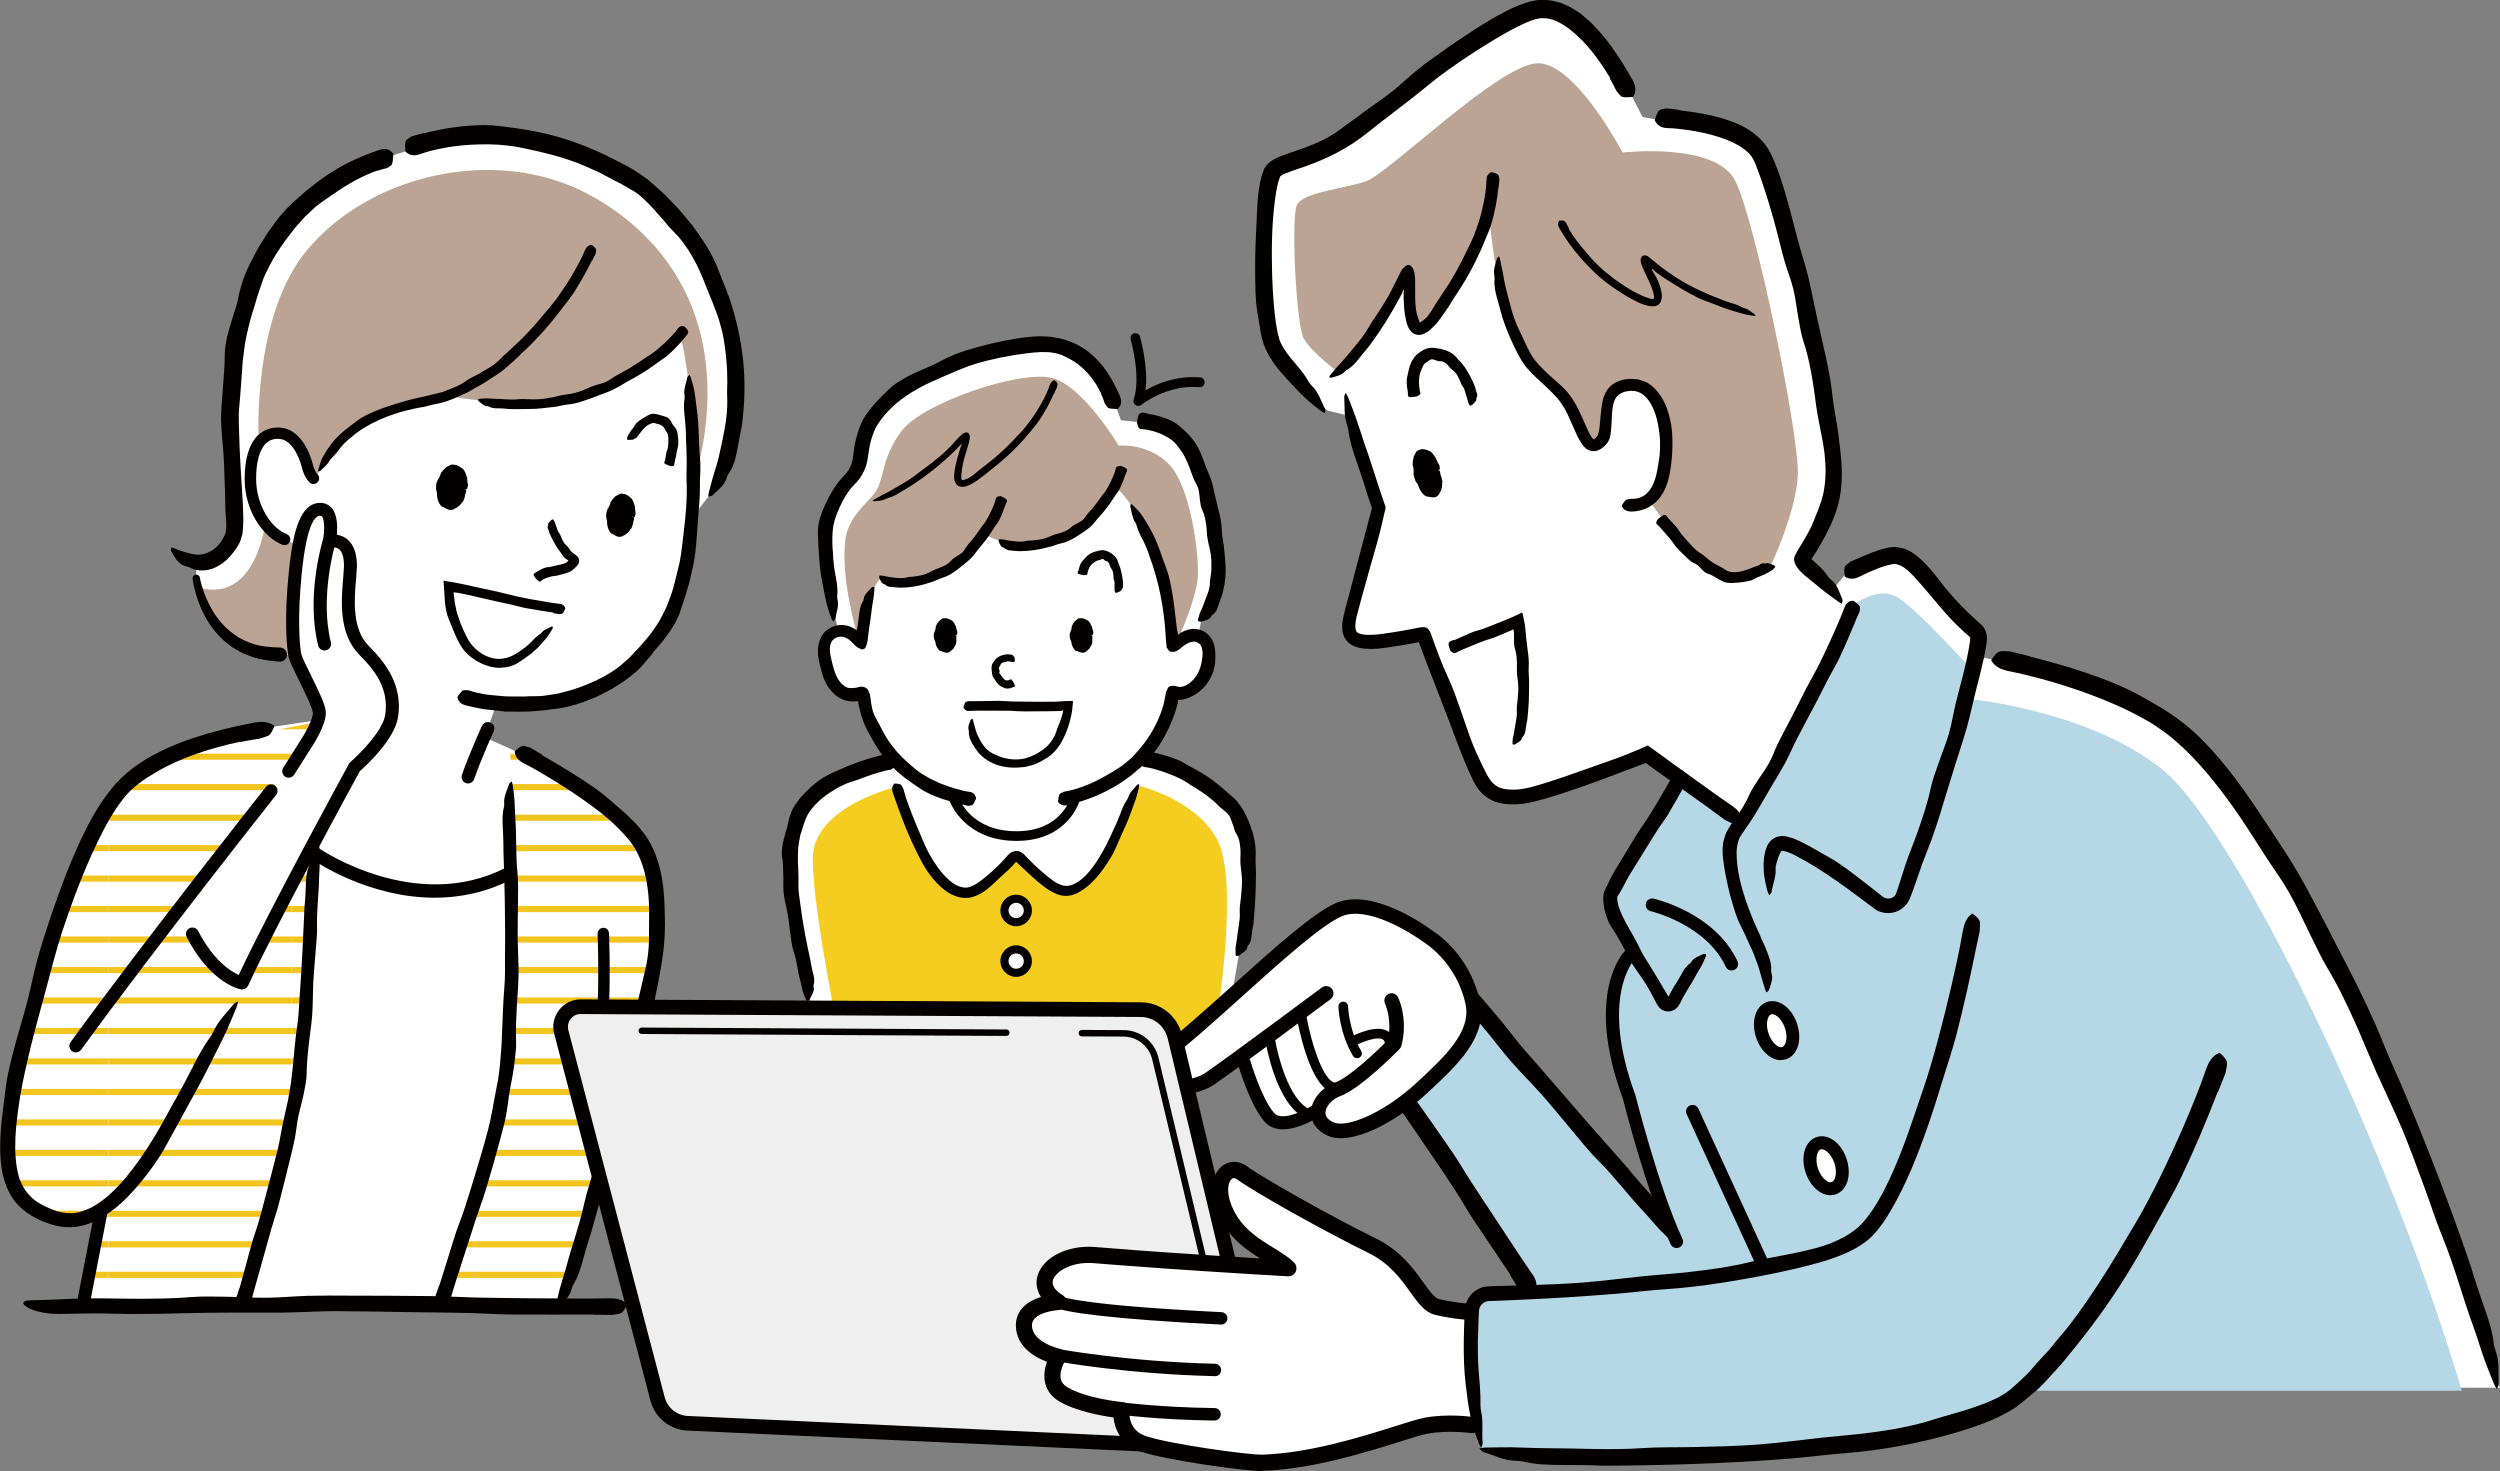 <?xml version="1.0" encoding="UTF-8"?><svg id="_レイヤー_2" xmlns="http://www.w3.org/2000/svg" xmlns:xlink="http://www.w3.org/1999/xlink" viewBox="0 0 274.17 161.33"><rect x="0" y="0" width="274.17" height="161.33" fill="#808080" stroke="none"/><defs><style>.cls-1{fill:#f0efef;}.cls-1,.cls-2,.cls-3,.cls-4,.cls-5,.cls-6,.cls-7,.cls-8{stroke-width:0px;}.cls-9{clip-path:url(#clippath-20);}.cls-10{clip-path:url(#clippath-11);}.cls-11{clip-path:url(#clippath-16);}.cls-12{clip-path:url(#clippath-2);}.cls-13{clip-path:url(#clippath-13);}.cls-14{clip-path:url(#clippath-25);}.cls-15{clip-path:url(#clippath-15);}.cls-2{fill:#b6d7e6;}.cls-16{clip-path:url(#clippath-6);}.cls-3{fill:none;}.cls-4{fill:#f1c41e;}.cls-17{clip-path:url(#clippath-7);}.cls-18{clip-path:url(#clippath-21);}.cls-5{fill:#040000;}.cls-19{clip-path:url(#clippath-1);}.cls-20{clip-path:url(#clippath-4);}.cls-21{clip-path:url(#clippath-12);}.cls-6{fill:#fff;}.cls-7{fill:#bba493;}.cls-22{clip-path:url(#clippath-24);}.cls-23{clip-path:url(#clippath-22);}.cls-24{clip-path:url(#clippath-9);}.cls-25{clip-path:url(#clippath);}.cls-8{fill:#f4cd20;}.cls-26{clip-path:url(#clippath-19);}.cls-27{clip-path:url(#clippath-3);}.cls-28{clip-path:url(#clippath-8);}.cls-29{clip-path:url(#clippath-18);}.cls-30{clip-path:url(#clippath-14);}.cls-31{clip-path:url(#clippath-17);}.cls-32{clip-path:url(#clippath-5);}.cls-33{clip-path:url(#clippath-10);}.cls-34{clip-path:url(#clippath-23);}</style><clipPath id="clippath"><path class="cls-3" d="m55.97,82.57s11.53,4.68,15.04,11.21c3.51,6.52-1.42,21.96-3.05,29.49-1.63,7.53-6.49,19.97-6.49,19.97h-13.18s6.65-20.2,7.4-26.1c.75-5.9.38-24.97.38-27.73s-.1-6.84-.1-6.84Z"/></clipPath><clipPath id="clippath-1"><rect class="cls-3" x="72.05" y="67.95" width="20.05" height="20.05"/></clipPath><clipPath id="clippath-2"><rect class="cls-3" x="72.05" y="88" width="20.05" height="20.05"/></clipPath><clipPath id="clippath-3"><rect class="cls-3" x="72.05" y="108.05" width="20.05" height="20.05"/></clipPath><clipPath id="clippath-4"><rect class="cls-3" x="72.05" y="128.11" width="20.05" height="20.05"/></clipPath><clipPath id="clippath-5"><rect class="cls-3" x="52" y="67.95" width="20.05" height="20.05"/></clipPath><clipPath id="clippath-6"><rect class="cls-3" x="52" y="88" width="20.05" height="20.05"/></clipPath><clipPath id="clippath-7"><rect class="cls-3" x="52" y="108.05" width="20.05" height="20.05"/></clipPath><clipPath id="clippath-8"><rect class="cls-3" x="52" y="128.11" width="20.05" height="20.05"/></clipPath><clipPath id="clippath-9"><rect class="cls-3" x="31.95" y="67.95" width="20.05" height="20.05"/></clipPath><clipPath id="clippath-10"><rect class="cls-3" x="31.95" y="88" width="20.05" height="20.05"/></clipPath><clipPath id="clippath-11"><rect class="cls-3" x="31.95" y="108.05" width="20.05" height="20.05"/></clipPath><clipPath id="clippath-12"><rect class="cls-3" x="31.95" y="128.11" width="20.05" height="20.05"/></clipPath><clipPath id="clippath-13"><path class="cls-3" d="m35.33,79.13s-17.95,2.84-21.63,6.68c-3.77,3.94-7.44,15.41-10.62,26.93-2.56,9.27-4.52,18.68,2.93,20.82,2.96.85,5.12-.59,5.12-.59l-2.07,10.29h17.31s4.93-16.64,6.52-25.09c1.59-8.45,1.76-25.68,1.76-25.68l-8.28,15.22s-4.52-1.42-6.61-8.11l15.55-20.48Z"/></clipPath><clipPath id="clippath-14"><rect class="cls-3" x="31.95" y="67.95" width="20.05" height="20.05"/></clipPath><clipPath id="clippath-15"><rect class="cls-3" x="31.95" y="88" width="20.05" height="20.05"/></clipPath><clipPath id="clippath-16"><rect class="cls-3" x="31.95" y="108.05" width="20.05" height="20.05"/></clipPath><clipPath id="clippath-17"><rect class="cls-3" x="31.95" y="128.11" width="20.05" height="20.05"/></clipPath><clipPath id="clippath-18"><rect class="cls-3" x="11.89" y="67.95" width="20.05" height="20.05"/></clipPath><clipPath id="clippath-19"><rect class="cls-3" x="11.89" y="88" width="20.05" height="20.05"/></clipPath><clipPath id="clippath-20"><rect class="cls-3" x="11.89" y="108.05" width="20.05" height="20.05"/></clipPath><clipPath id="clippath-21"><rect class="cls-3" x="11.89" y="128.11" width="20.05" height="20.05"/></clipPath><clipPath id="clippath-22"><rect class="cls-3" x="-8.16" y="67.95" width="20.05" height="20.05"/></clipPath><clipPath id="clippath-23"><rect class="cls-3" x="-8.16" y="88" width="20.05" height="20.05"/></clipPath><clipPath id="clippath-24"><rect class="cls-3" x="-8.16" y="108.05" width="20.05" height="20.05"/></clipPath><clipPath id="clippath-25"><rect class="cls-3" x="-8.16" y="128.11" width="20.05" height="20.05"/></clipPath></defs><g id="_レイヤー_1-2"><path class="cls-6" d="m131.35,69.63c.28-.82.33-1.34.33-1.34,0,0,1.75-3.36,1.74-5.83-.01-2.47-.73-9.88-2.75-13.16-1.84-2.98-5.96-3.02-5.96-3.02l-1.78-.2-.45-1.23s-1.8-7.64-8.54-7.04c-5.65.51-15.7,3.5-18.57,8.34-.6,1.01-.9,2.69-1.13,4.01-.16.89-.59,1.69-1.25,2.31-.97.92-1.98,2.77-2.48,4.43-1.07,3.58,1.17,11.14,1.17,11.14,0,0,.08.52.38,1.35-.07,0-.13.02-.2.04-1.37.35-1.65,1.85-1.12,3.72,0,0,.46,2.08,1.86,2.85.67.36,1.52.28,1.77.16.13-.06.27-.04.29.09.74,5.19,4.1,10.03,12.39,11.42,0,0,1.34.31,3.54.37l1.73.17c1.11-.03,2.36-.14,3.71-.35,8.48-1.52,11.71-7.62,12.47-11.92.02-.09.1-.14.18-.1,1.46.66,3.16-.82,3.69-2.7.52-1.82.27-3.17-1.02-3.51Z"/><path class="cls-6" d="m126.83,83.62s8.18,1.13,9.68,7.78c.71,3.14.33,7.4-.27,11.03l-1.23,7.29-5.08,6.46-40.31-.67-.75-5.79s-3.39-11.67-1.88-18.32c1.51-6.65,9.68-7.78,9.68-7.78,0,0,8.55-.71,15.08-.71s15.09.71,15.09.71Z"/><path class="cls-6" d="m197.41,61.1c1.7-2.99,3.39-5.15,3.43-9.12.07-6.12-5.05-32.35-8.14-35.65-2.91-3.12-11.25-3.25-11.25-3.25l-1.32-.25-1.11-2.18s-4.64-10.4-10.19-9.64c-3.27.45-13.07,7.78-19.35,12.75-4.38,3.46-9.36,3.72-10.02,5.13-1.61,3.45-1.35,15.86-.33,18.71,1.02,2.85,6.43,7.42,6.43,7.42l2.58.63c.76,2.17,1.96,5.68,3.32,10.06-.8,2.64-2.81,10.17-3.23,11.94-.45,1.87-.09,2.73,2.37,2.69,1.44-.02,4.22-.64,5.4-.89.09-.02.18.03.21.12,2.4,6.76,4.77,13.03,5.94,15.7.9,2.06,2.39,2.52,4.63,2.3,2.5-.24,11.11-3.65,13.84-4.93l10.39,7.38,12.34-23.73c-2.49-2.3-6.44-4.29-5.93-5.18Z"/><path class="cls-6" d="m269.43,152.2h-47.15c-.49.42-.99.82-1.49,1.19-10.91,8.05-53.95,5.83-53.95,5.83l-4.1-.59c-1.93-5.2-1.82-11.72-1.6-14.95.07-1.12.98-2,2.11-2.03,3.93-.11,13.27-.46,22.19-1.47l-1.58-4.03c-2.63-5.65-5.21-15.87-5.21-15.87-4.12-11.14,0-15.45,0-15.45,0,0,.17-.14.45-.38-1.62-2.91-2.97-5.71-2.35-6.57,1.34-1.84,7.8-13.34,7.8-13.34l17.71-21.41s4.13-2.17,5.56-2.09c2.38.13,3.76,3.69,8.93,8.01.39.33.44.83.38,1.34-.06.48-.15,1.03-.27,1.63.91.16,1.54.27,1.54.27,0,0,12.08,2.08,19.59,7.08,11.59,7.71,25.59,40.8,32.27,61.32l3.91,11.5h-4.74Z"/><path class="cls-6" d="m184.3,136.41c-9.76-10.53-23.57-27.43-23.57-27.43l-7.46,10.95s8.38,11.51,14.97,21.69l14.39,5.16,10.71-4.56-9.03-5.81Z"/><path class="cls-6" d="m11.24,132.93c-1.57.81-3.51.93-5.18.48C.63,131.94,0,126.84,1.86,118.33c1.65-7.59,5.52-25.18,11.75-32.56,3.16-3.74,16.46-6.08,16.46-6.08,0,0,3.91-.59,4.81-.73.09-.3.15-.58.13-.82-.08-1.19-2.49-5.33-2.68-6.26l-1.7-.1c-8.05-.08-9.12-8.36-9.12-8.36l.06-2.01c1.25.05,2.65-.48,3.64-2.53,1.17-2.43-2.36-16.85,2.99-28.73,5.35-11.88,14.97-13.15,14.97-13.15l1.62-.49c3.33-1.27,10.04-3.08,19.04.36,12.75,4.88,17.12,18.23,16.57,26.91-.33,5.26-1.32,7.92-2.01,9.76l-2.16,2.81c-.06,1.64-.23,3.46-.54,5.47-1.47,9.46-10.21,16.4-21.26,15.42l-.94,2.67s-.16.35-.41.91l3.38,1.53s11.29,5.9,13.93,10.04c2.63,4.14,2.51,11.21-.79,22.46-2.11,7.17-6.55,23.26-8.38,28.95H8.93l.25-1.03,1.51-7.46.56-2.36Z"/><path class="cls-7" d="m177.94,16.73s-5.1-9.79-9.28-9.79-16.39,12.13-18.9,12.96-6.86,1.17-7.53,2.59c-.67,1.42-.08,13.13.75,14.64.84,1.51,3.76,3.68,3.76,3.68,0,0,4.85-4.93,7.44-10.45,0,0,.42,5.6,1.42,5.6s5.77-6.52,7.69-12.46c0,0,.92,10.79,3.35,14.89,2.43,4.1,3.68,3.09,5.35,5.94,1.67,2.84,2.26,5.19,3.68,4.18,1.42-1-.33-4.77,1.92-5.85,2.26-1.09,4.27.5,4.85,3.43.59,2.93.42,7.28-1.67,8.7,0,0,3.35,4.77,5.44,6.52s3.68,2.09,5.1,1.67c1.42-.42,2.84-.84,2.84-.84,0,0,2.76-5.77,3.01-9.95s-4.68-28.1-6.86-32.37c-2.17-4.27-12.38-3.09-12.38-3.09Z"/><path class="cls-7" d="m122.68,48.87s-3.93-6.63-7.38-7.44c-3.45-.82-13.99,2.7-16.37,5.77-2.38,3.07-1.88,5.52-3.07,6.96-1.19,1.44-2.91,2.71-3.18,5.21-.46,4.33,1.36,10.35,1.36,10.35,0,0,1.69-6.34,2.7-6.27s5.39.75,8.09-1.63c2.7-2.38,2.95-3.39,2.95-3.39,0,0,2.38,2.07,7.9.75,5.52-1.32,6.84-5.65,6.84-5.65,0,0,3.14,3.07,4.64,8.47,1.51,5.39,1.76,8.72,1.76,8.72,0,0,2.32-4.96,2.45-7.53.13-2.57-.84-9.89-3.16-12.27-2.32-2.38-5.52-2.05-5.52-2.05Z"/><path class="cls-7" d="m48.82,43.37s-5,.61-9.14,3.24c-4.14,2.63-4.96,5.79-4.96,5.79,0,0-2.68-7.15-6.36-4.35,0,0-.71-13.51,5.39-20.72,6.57-7.76,18.82-10.83,28.35-7.13,0,0,11.14,3.8,14.51,15.6,2.51,8.78-.59,17.15-.59,17.15,0,0,.17-10.02-1.4-16.1,0,0-6.59,6.08-13.11,6.96-6.52.88-12.71-.44-12.71-.44Z"/><path class="cls-7" d="m29.15,57.04s-.92,9.03-7.19,7.44c-6.27-1.59,0,0,0,0,0,0,1.09,7.86,10.12,7.28,0,0-.25-8.03.84-11.88,0,0-3.19-1.06-3.76-2.84Z"/><g class="cls-25"><g class="cls-19"><rect class="cls-4" x="71.98" y="85.99" width="20.19" height=".67"/><rect class="cls-4" x="71.98" y="79.31" width="20.19" height=".67"/><rect class="cls-4" x="71.98" y="72.62" width="20.19" height=".67"/><rect class="cls-4" x="65.37" y="72.62" width="4.6" height=".67"/><rect class="cls-4" x="71.98" y="82.65" width="20.19" height=".67"/><rect class="cls-4" x="71.98" y="75.97" width="20.19" height=".67"/><rect class="cls-4" x="71.98" y="69.28" width="20.19" height=".67"/><rect class="cls-4" x="65.37" y="69.28" width="4.6" height=".67"/></g><g class="cls-12"><rect class="cls-4" x="71.98" y="106.05" width="20.19" height=".67"/><rect class="cls-4" x="71.98" y="99.36" width="20.19" height=".67"/><rect class="cls-4" x="71.98" y="92.68" width="20.19" height=".67"/><rect class="cls-4" x="65.37" y="92.68" width="4.6" height=".67"/><rect class="cls-4" x="71.98" y="102.7" width="20.19" height=".67"/><rect class="cls-4" x="71.98" y="96.02" width="20.19" height=".67"/><rect class="cls-4" x="71.98" y="89.34" width="20.19" height=".67"/><rect class="cls-4" x="65.37" y="89.34" width="4.6" height=".67"/></g><g class="cls-27"><rect class="cls-4" x="71.98" y="126.1" width="20.19" height=".67"/><rect class="cls-4" x="71.98" y="119.42" width="20.19" height=".67"/><rect class="cls-4" x="71.98" y="112.73" width="20.19" height=".67"/><rect class="cls-4" x="65.37" y="112.73" width="4.6" height=".67"/><rect class="cls-4" x="71.98" y="122.76" width="20.19" height=".67"/><rect class="cls-4" x="71.98" y="116.07" width="20.19" height=".67"/><rect class="cls-4" x="71.98" y="109.39" width="20.19" height=".67"/><rect class="cls-4" x="65.37" y="109.39" width="4.6" height=".67"/></g><g class="cls-20"><rect class="cls-4" x="71.98" y="146.15" width="20.19" height=".67"/><rect class="cls-4" x="71.98" y="139.47" width="20.19" height=".67"/><rect class="cls-4" x="71.98" y="132.78" width="20.19" height=".67"/><rect class="cls-4" x="65.37" y="132.78" width="4.6" height=".67"/><rect class="cls-4" x="71.98" y="142.81" width="20.19" height=".67"/><rect class="cls-4" x="71.98" y="136.13" width="20.19" height=".67"/><rect class="cls-4" x="71.98" y="129.44" width="20.19" height=".67"/><rect class="cls-4" x="65.37" y="129.44" width="4.6" height=".67"/></g><g class="cls-32"><rect class="cls-4" x="51.93" y="85.99" width="20.19" height=".67"/><rect class="cls-4" x="51.93" y="79.31" width="20.19" height=".67"/><rect class="cls-4" x="51.93" y="72.62" width="20.19" height=".67"/><rect class="cls-4" x="45.31" y="72.62" width="4.6" height=".67"/><rect class="cls-4" x="51.93" y="82.65" width="20.19" height=".67"/><rect class="cls-4" x="51.93" y="75.97" width="20.19" height=".67"/><rect class="cls-4" x="51.93" y="69.28" width="20.19" height=".67"/><rect class="cls-4" x="45.31" y="69.28" width="4.6" height=".67"/></g><g class="cls-16"><rect class="cls-4" x="51.93" y="106.05" width="20.19" height=".67"/><rect class="cls-4" x="51.93" y="99.36" width="20.19" height=".67"/><rect class="cls-4" x="51.93" y="92.68" width="20.19" height=".67"/><rect class="cls-4" x="45.31" y="92.68" width="4.6" height=".67"/><rect class="cls-4" x="51.93" y="102.7" width="20.19" height=".67"/><rect class="cls-4" x="51.93" y="96.02" width="20.19" height=".67"/><rect class="cls-4" x="51.93" y="89.34" width="20.19" height=".67"/><rect class="cls-4" x="45.31" y="89.34" width="4.6" height=".67"/></g><g class="cls-17"><rect class="cls-4" x="51.93" y="126.1" width="20.19" height=".67"/><rect class="cls-4" x="51.93" y="119.42" width="20.19" height=".67"/><rect class="cls-4" x="51.93" y="112.73" width="20.19" height=".67"/><rect class="cls-4" x="45.31" y="112.73" width="4.6" height=".67"/><rect class="cls-4" x="51.93" y="122.76" width="20.19" height=".67"/><rect class="cls-4" x="51.93" y="116.07" width="20.19" height=".67"/><rect class="cls-4" x="51.93" y="109.39" width="20.19" height=".67"/><rect class="cls-4" x="45.31" y="109.39" width="4.6" height=".67"/></g><g class="cls-28"><rect class="cls-4" x="51.93" y="146.15" width="20.19" height=".67"/><rect class="cls-4" x="51.93" y="139.47" width="20.19" height=".67"/><rect class="cls-4" x="51.93" y="132.78" width="20.19" height=".67"/><rect class="cls-4" x="45.31" y="132.78" width="4.6" height=".67"/><rect class="cls-4" x="51.93" y="142.81" width="20.19" height=".67"/><rect class="cls-4" x="51.93" y="136.13" width="20.19" height=".67"/><rect class="cls-4" x="51.93" y="129.44" width="20.19" height=".67"/><rect class="cls-4" x="45.31" y="129.44" width="4.6" height=".67"/></g><g class="cls-24"><rect class="cls-4" x="31.88" y="85.99" width="20.19" height=".67"/><rect class="cls-4" x="31.88" y="79.31" width="20.19" height=".67"/><rect class="cls-4" x="31.88" y="72.62" width="20.19" height=".67"/><rect class="cls-4" x="25.26" y="72.62" width="4.6" height=".67"/><rect class="cls-4" x="31.88" y="82.65" width="20.19" height=".67"/><rect class="cls-4" x="31.88" y="75.97" width="20.19" height=".67"/><rect class="cls-4" x="31.88" y="69.28" width="20.19" height=".67"/><rect class="cls-4" x="25.26" y="69.28" width="4.6" height=".67"/></g><g class="cls-33"><rect class="cls-4" x="31.88" y="106.05" width="20.19" height=".67"/><rect class="cls-4" x="31.88" y="99.36" width="20.19" height=".67"/><rect class="cls-4" x="31.88" y="92.68" width="20.19" height=".67"/><rect class="cls-4" x="25.26" y="92.68" width="4.6" height=".67"/><rect class="cls-4" x="31.88" y="102.7" width="20.19" height=".67"/><rect class="cls-4" x="31.88" y="96.02" width="20.19" height=".67"/><rect class="cls-4" x="31.88" y="89.34" width="20.19" height=".67"/><rect class="cls-4" x="25.26" y="89.34" width="4.6" height=".67"/></g><g class="cls-10"><rect class="cls-4" x="31.88" y="126.1" width="20.19" height=".67"/><rect class="cls-4" x="31.88" y="119.42" width="20.19" height=".67"/><rect class="cls-4" x="31.88" y="112.73" width="20.19" height=".67"/><rect class="cls-4" x="25.26" y="112.73" width="4.6" height=".67"/><rect class="cls-4" x="31.88" y="122.76" width="20.19" height=".67"/><rect class="cls-4" x="31.88" y="116.07" width="20.19" height=".67"/><rect class="cls-4" x="31.88" y="109.39" width="20.19" height=".67"/><rect class="cls-4" x="25.26" y="109.39" width="4.6" height=".67"/></g><g class="cls-21"><rect class="cls-4" x="31.88" y="146.15" width="20.19" height=".67"/><rect class="cls-4" x="31.88" y="139.47" width="20.19" height=".67"/><rect class="cls-4" x="31.88" y="132.78" width="20.19" height=".67"/><rect class="cls-4" x="25.26" y="132.78" width="4.6" height=".67"/><rect class="cls-4" x="31.88" y="142.81" width="20.19" height=".67"/><rect class="cls-4" x="31.88" y="136.13" width="20.19" height=".67"/><rect class="cls-4" x="31.88" y="129.44" width="20.19" height=".67"/><rect class="cls-4" x="25.26" y="129.44" width="4.6" height=".67"/></g></g><g class="cls-13"><g class="cls-30"><rect class="cls-4" x="31.88" y="85.99" width="20.19" height=".67"/><rect class="cls-4" x="31.88" y="79.31" width="20.19" height=".67"/><rect class="cls-4" x="31.88" y="72.62" width="20.19" height=".67"/><rect class="cls-4" x="25.26" y="72.62" width="4.6" height=".67"/><rect class="cls-4" x="31.88" y="82.65" width="20.19" height=".67"/><rect class="cls-4" x="31.88" y="75.97" width="20.19" height=".67"/><rect class="cls-4" x="31.88" y="69.28" width="20.19" height=".67"/><rect class="cls-4" x="25.26" y="69.28" width="4.6" height=".67"/></g><g class="cls-15"><rect class="cls-4" x="31.88" y="106.05" width="20.19" height=".67"/><rect class="cls-4" x="31.88" y="99.36" width="20.19" height=".67"/><rect class="cls-4" x="31.88" y="92.68" width="20.19" height=".67"/><rect class="cls-4" x="25.26" y="92.68" width="4.6" height=".67"/><rect class="cls-4" x="31.88" y="102.7" width="20.19" height=".67"/><rect class="cls-4" x="31.88" y="96.02" width="20.19" height=".67"/><rect class="cls-4" x="31.88" y="89.34" width="20.19" height=".67"/><rect class="cls-4" x="25.26" y="89.34" width="4.6" height=".67"/></g><g class="cls-11"><rect class="cls-4" x="31.88" y="126.1" width="20.19" height=".67"/><rect class="cls-4" x="31.88" y="119.42" width="20.19" height=".67"/><rect class="cls-4" x="31.88" y="112.73" width="20.19" height=".67"/><rect class="cls-4" x="25.26" y="112.73" width="4.6" height=".67"/><rect class="cls-4" x="31.88" y="122.76" width="20.19" height=".67"/><rect class="cls-4" x="31.88" y="116.07" width="20.19" height=".67"/><rect class="cls-4" x="31.88" y="109.39" width="20.19" height=".67"/><rect class="cls-4" x="25.26" y="109.39" width="4.6" height=".67"/></g><g class="cls-31"><rect class="cls-4" x="31.88" y="146.15" width="20.19" height=".67"/><rect class="cls-4" x="31.88" y="139.47" width="20.19" height=".67"/><rect class="cls-4" x="31.88" y="132.78" width="20.19" height=".67"/><rect class="cls-4" x="25.26" y="132.78" width="4.6" height=".67"/><rect class="cls-4" x="31.88" y="142.81" width="20.19" height=".67"/><rect class="cls-4" x="31.88" y="136.13" width="20.19" height=".67"/><rect class="cls-4" x="31.88" y="129.44" width="20.19" height=".67"/><rect class="cls-4" x="25.26" y="129.44" width="4.6" height=".67"/></g><g class="cls-29"><rect class="cls-4" x="11.82" y="85.99" width="20.19" height=".67"/><rect class="cls-4" x="11.82" y="79.31" width="20.19" height=".67"/><rect class="cls-4" x="11.82" y="72.62" width="20.19" height=".67"/><rect class="cls-4" x="5.21" y="72.62" width="4.6" height=".67"/><rect class="cls-4" x="11.82" y="82.65" width="20.19" height=".67"/><rect class="cls-4" x="11.82" y="75.97" width="20.19" height=".67"/><rect class="cls-4" x="11.82" y="69.28" width="20.19" height=".67"/><rect class="cls-4" x="5.21" y="69.28" width="4.6" height=".67"/></g><g class="cls-26"><rect class="cls-4" x="11.82" y="106.05" width="20.19" height=".67"/><rect class="cls-4" x="11.82" y="99.36" width="20.19" height=".67"/><rect class="cls-4" x="11.82" y="92.68" width="20.19" height=".67"/><rect class="cls-4" x="5.21" y="92.68" width="4.6" height=".67"/><rect class="cls-4" x="11.82" y="102.7" width="20.19" height=".67"/><rect class="cls-4" x="11.82" y="96.02" width="20.19" height=".67"/><rect class="cls-4" x="11.82" y="89.34" width="20.19" height=".67"/><rect class="cls-4" x="5.21" y="89.34" width="4.6" height=".67"/></g><g class="cls-9"><rect class="cls-4" x="11.82" y="126.1" width="20.19" height=".67"/><rect class="cls-4" x="11.82" y="119.42" width="20.19" height=".67"/><rect class="cls-4" x="11.82" y="112.73" width="20.19" height=".67"/><rect class="cls-4" x="5.21" y="112.73" width="4.6" height=".67"/><rect class="cls-4" x="11.82" y="122.76" width="20.19" height=".67"/><rect class="cls-4" x="11.82" y="116.07" width="20.19" height=".67"/><rect class="cls-4" x="11.82" y="109.39" width="20.19" height=".67"/><rect class="cls-4" x="5.21" y="109.39" width="4.6" height=".67"/></g><g class="cls-18"><rect class="cls-4" x="11.82" y="146.15" width="20.19" height=".67"/><rect class="cls-4" x="11.82" y="139.47" width="20.19" height=".67"/><rect class="cls-4" x="11.82" y="132.78" width="20.19" height=".67"/><rect class="cls-4" x="5.21" y="132.78" width="4.6" height=".67"/><rect class="cls-4" x="11.82" y="142.81" width="20.19" height=".67"/><rect class="cls-4" x="11.82" y="136.13" width="20.19" height=".67"/><rect class="cls-4" x="11.82" y="129.44" width="20.19" height=".67"/><rect class="cls-4" x="5.21" y="129.44" width="4.6" height=".67"/></g><g class="cls-23"><rect class="cls-4" x="-8.23" y="85.99" width="20.19" height=".67"/><rect class="cls-4" x="-8.23" y="79.31" width="20.19" height=".67"/><rect class="cls-4" x="-8.23" y="72.62" width="20.19" height=".67"/><rect class="cls-4" x="-8.23" y="82.65" width="20.19" height=".67"/><rect class="cls-4" x="-8.23" y="75.97" width="20.19" height=".67"/><rect class="cls-4" x="-8.23" y="69.28" width="20.19" height=".67"/></g><g class="cls-34"><rect class="cls-4" x="-8.23" y="106.05" width="20.19" height=".67"/><rect class="cls-4" x="-8.23" y="99.36" width="20.19" height=".67"/><rect class="cls-4" x="-8.23" y="92.68" width="20.19" height=".67"/><rect class="cls-4" x="-8.23" y="102.7" width="20.19" height=".67"/><rect class="cls-4" x="-8.23" y="96.02" width="20.19" height=".67"/><rect class="cls-4" x="-8.23" y="89.34" width="20.19" height=".67"/></g><g class="cls-22"><rect class="cls-4" x="-8.23" y="126.1" width="20.19" height=".67"/><rect class="cls-4" x="-8.23" y="119.42" width="20.19" height=".67"/><rect class="cls-4" x="-8.23" y="112.73" width="20.19" height=".67"/><rect class="cls-4" x="-8.23" y="122.76" width="20.19" height=".67"/><rect class="cls-4" x="-8.23" y="116.07" width="20.19" height=".67"/><rect class="cls-4" x="-8.23" y="109.39" width="20.19" height=".67"/></g><g class="cls-14"><rect class="cls-4" x="-8.23" y="146.15" width="20.19" height=".67"/><rect class="cls-4" x="-8.23" y="139.47" width="20.19" height=".67"/><rect class="cls-4" x="-8.23" y="132.78" width="20.19" height=".67"/><rect class="cls-4" x="-8.23" y="142.81" width="20.19" height=".67"/><rect class="cls-4" x="-8.23" y="136.13" width="20.19" height=".67"/><rect class="cls-4" x="-8.23" y="129.44" width="20.19" height=".67"/></g></g><path class="cls-8" d="m124.75,86.13s6.27,1.44,8.7,5.88c2.43,4.43.13,18.82.13,18.82l-4.47,4.01h-36.84s-3.14-14.8-3.14-20.66,9.45-7.95,9.45-7.95c0,0,1.77,10.08,6.52,11.37,2.76.75,6.44-3.68,6.44-3.68,0,0,3.01,3.76,5.77,3.76s7.44-11.56,7.44-11.56Z"/><path class="cls-2" d="m203.35,66.28s2.4-1.84,4.41-.96c2.01.88,8.74,8.41,8.74,8.41l-.5,2.93s13.17,1.25,21.2,7.78c8.03,6.52,25.01,41.74,32.79,68.08h-47.3s-5.77,4.64-20.07,6.02c-14.3,1.38-40.08.45-40.08.45,0,0-1.44-11.36-1.32-13.75.13-2.38,1-3.26,3.26-3.26s3.76-.36,3.76-.36l-13.67-21.04s3.95-3.45,5.65-5.71c1.69-2.26,1.57-4.83,1.57-4.83l21.14,23.9s-5.21-15.37-5.9-20.14c-.69-4.77.44-7.84,2.2-9.66,0,0-3.24-4.22-2.47-6.25.77-2.03,7.55-12.75,7.55-12.75l6.77,4.64s9.62-14.83,12.27-23.5Z"/><path class="cls-5" d="m59.39,82.79c2.01,1.15,3.99,2.34,5.9,3.68.94.67,1.8,1.43,2.67,2.19,1.01.87,2,1.8,2.84,2.97,1.52,2.25,1.98,4.92,2.07,7.44.06,1.54.1,3.09-.05,4.61-.14,1.44-.4,2.86-.68,4.27-.25,1.31-.53,2.61-.82,3.9-.45,2.07-1.01,4.09-1.66,6.07-.44,1.31-.75,2.68-1.12,4.01l-1.97,7.04-1.77,6.3c-.06.21-.14.4-.2.61-.22.75-.46,1.5-.66,2.25-.25.97-.55,1.92-1.07,2.76-.07.12-.12.26-.15.4-.25.93-.91,1.5-1.41,2.2-.08.11-.25.12-.38.18,0-.15,0-.29.03-.44.14-.66.28-1.31.45-1.96.23-.83.51-1.64.73-2.47.6-2.26,1.42-4.44,1.91-6.73.29-1.34.75-2.64,1.13-3.96.42-1.44.88-2.88,1.27-4.33.4-1.52.71-3.07,1.11-4.59.32-1.21.74-2.41,1.09-3.61.46-1.58.9-3.15,1.13-4.77.12-.93.39-1.85.59-2.78.26-1.13.57-2.24.7-3.38.14-1.1.1-2.21.11-3.3.02-1.1.02-2.2-.08-3.28-.19-2.12-.78-4.24-2-5.8-.72-.89-1.58-1.77-2.52-2.58-1.14-.95-2.36-1.82-3.6-2.66-1.13-.76-2.29-1.48-3.46-2.17-.66-.39-1.32-.77-2-1.11-.56-.28-.96-.63-1.05-1.2-.01-.06-.03-.15,0-.17.25-.21.48-.47.8-.57.21-.07.55.1.84.17.03,0,.05.03.08.04l1.24.73v.02Z"/><path class="cls-5" d="m165.63,139.79c-1.37-2.04-2.74-4.07-4.1-6.11-.67-1.01-1.25-2.07-1.91-3.09-.75-1.18-1.54-2.33-2.33-3.49l-2.24-3.29-1.13-1.64-1.4-1.96-.19-.26c.31-.47.62-.94.94-1.42l.61-.99c.41-.66.81-1.32,1.24-1.97.84-1.27,1.73-2.51,2.58-3.78.98-1.49,1.97-2.98,2.96-4.48l.24.28c.99,1.15,1.97,2.3,2.95,3.45.73.85,1.44,1.72,2.12,2.62.9,1.18,1.93,2.27,2.9,3.4l5.13,5.93,4.64,5.26c.15.17.28.37.43.54.55.64,1.09,1.28,1.66,1.89.73.79,1.43,1.59,1.89,2.56.06.13.17.26.27.37.7.75.84,1.7,1.19,2.58.05.14-.04.32-.06.48-.13-.09-.28-.15-.39-.26-.52-.49-1.06-.98-1.56-1.5-.63-.67-1.21-1.4-1.85-2.07-1.72-1.83-3.22-3.86-5.01-5.63-1.05-1.04-1.95-2.23-2.91-3.35-1.05-1.24-2.06-2.5-3.13-3.71-1.12-1.27-2.33-2.46-3.45-3.73-.89-1.02-1.7-2.11-2.56-3.15-.93-1.13-2.45-2.96-2.37-2.61-.02.05-.03.1-.04.14-.01.05-.02.1-.03.15v.04s-.2.28-.2.28l-.9,1.27c-.73,1.03-1.54,2-2.23,3.05-.67,1.01-1.2,2.11-1.85,3.14-.21.32-.42.64-.62.96l-.15.23h0s0,0,0,0h0s0,0,0,0l.1.14.2.29c1.42,2,2.84,4,4.22,6.03.77,1.13,1.45,2.32,2.2,3.47.9,1.37,1.8,2.73,2.7,4.1l2.45,3.71c.46.69.92,1.38,1.4,2.06.39.55.59,1.1.35,1.71-.02.06-.05.16-.1.17-.37.07-.75.22-1.12.16-.24-.04-.48-.37-.72-.57-.02-.02-.04-.05-.05-.08l-.8-1.29h.02Z"/><path class="cls-6" d="m161.59,110.05c-1.23-4.99-4.99-7.36-4.99-7.36,0,0-5.98-4.52-9.74-2.94-4.03,1.7-14.3,12.33-19.89,16.36-4.76,3.43,2.87,4.15,5.73,2.17.77-.53,2.04-1.44,3.48-2.5l.27.79s1.23,4.23,2.74,5.95c1.43,1.62,4.86-.55,4.86-.55l.54-.28c-.15.79.19,1.6,1.33,2.12,1.85.85,5.32-.79,8.88-3.56s7.65-6.65,6.77-10.22Z"/><path class="cls-5" d="m147,124.82c-.53,0-1-.09-1.4-.27-1.21-.56-1.88-1.51-1.83-2.62.06-1.35,1.21-2.72,2.73-3.25,1.42-.5,4.46-3.36,5.7-4.6.13-.52.43-2.22-.32-4.05-.17-.41.03-.88.43-1.04.41-.17.88.03,1.04.43,1.14,2.76.35,5.22.32,5.32-.04.12-.1.22-.19.31-.44.45-4.37,4.4-6.46,5.14-.88.31-1.63,1.12-1.66,1.81-.02.44.28.81.9,1.09,1.4.64,5.47-.99,9.09-4.34,3.1-2.87,6.03-5.59,5.37-8.64-1-4.62-4.5-6.72-4.53-6.74-1.64-1.23-6.3-4.04-9.02-2.89-2.22.94-6.68,4.95-10.99,8.83-3.13,2.82-6.37,5.73-8.74,7.44-1.19.86-1.2,1.28-1.2,1.28.01.03.15.19.6.33,1.38.43,4.05.2,5.41-.74,2.82-1.95,12.62-9.25,12.71-9.32.35-.26.85-.19,1.12.16.26.35.19.85-.16,1.12-.1.07-9.92,7.4-12.76,9.36-2.14,1.48-7,1.75-8.22.03-.42-.59-.77-1.83,1.56-3.51,2.31-1.66,5.51-4.55,8.61-7.33,4.61-4.15,8.97-8.07,11.44-9.11,4.13-1.74,10.27,2.84,10.53,3.04.09.05,4.06,2.43,5.21,7.73.86,3.94-2.4,6.96-5.84,10.15-3.25,3.01-6.98,4.89-9.45,4.89Z"/><path class="cls-5" d="m140.7,123.85c-.75,0-1.48-.22-2.03-.85-1.59-1.81-2.83-6.04-2.89-6.22-.11-.38.11-.77.48-.88.37-.11.77.11.88.48.01.04,1.2,4.1,2.59,5.68.85.97,3.33-.29,3.95-.68.33-.21.77-.11.98.22.21.33.11.77-.22.98-.28.18-2.07,1.27-3.74,1.27Z"/><path class="cls-5" d="m143.28,122.61c-.08,0-.16-.02-.24-.06-3.1-1.55-4.2-8.02-4.24-8.3-.05-.29.15-.56.44-.61.29-.05.56.15.61.44.28,1.72,1.5,6.43,3.67,7.52.26.13.37.45.24.72-.09.19-.28.29-.48.29Z"/><path class="cls-5" d="m146.05,119.72c-.07,0-.14-.01-.2-.04-2.28-.94-3.47-7.2-3.6-7.91-.05-.29.14-.57.43-.62.3-.05.57.14.62.43.44,2.46,1.64,6.57,2.95,7.11.27.11.4.42.29.7-.08.21-.28.33-.49.33Z"/><path class="cls-5" d="m152.37,115.6s-.06,0-.08,0c-.29-.05-.49-.32-.44-.61.06-.35.07-.81-.17-.98-.52-.38-2.13.17-3.05.65-.26.14-.58.04-.72-.22-.14-.26-.04-.58.22-.72.48-.25,2.92-1.46,4.16-.57.55.39.75,1.07.6,2.02-.04.26-.27.45-.53.45Z"/><path class="cls-5" d="m148.83,116.05c-.18,0-.36-.09-.46-.26-1.51-2.59-1.58-5.29-1.59-5.4,0-.29.23-.54.52-.54.3,0,.54.23.54.52,0,.03.07,2.55,1.44,4.89.15.25.06.58-.19.73-.08.05-.18.07-.27.07Z"/><path class="cls-1" d="m125.11,110.72l-61.4-.32c-1.45,0-2.52,1.37-2.15,2.77l10.56,40.24c.4,1.52,1.74,2.61,3.31,2.68l60.89,2.8c1.69.08,2.98-1.48,2.59-3.13l-10.06-42.07c-.41-1.73-1.96-2.95-3.73-2.96Z"/><path class="cls-5" d="m136.44,159.69c-.05,0-.11,0-.16,0l-60.89-2.8c-1.93-.09-3.56-1.4-4.05-3.27l-10.56-40.24c-.24-.91-.05-1.86.53-2.61.58-.74,1.44-1.17,2.38-1.17h.02l61.4.32c2.15.01,4.01,1.48,4.51,3.58l10.06,42.07c.25,1.03,0,2.09-.67,2.91-.64.78-1.57,1.21-2.57,1.21Zm-72.75-48.49c-.44,0-.85.2-1.11.55-.27.35-.36.79-.25,1.22l10.56,40.24c.31,1.19,1.35,2.03,2.57,2.08l60.89,2.8c.56.02,1.07-.2,1.42-.63.35-.43.48-.98.35-1.51l-10.06-42.07c-.33-1.38-1.55-2.34-2.96-2.35l-61.4-.32h0Z"/><path class="cls-5" d="m110.36,113.61h0l-39.98-.21c-.2,0-.35-.16-.35-.36,0-.2.16-.35.36-.35l39.98.21c.2,0,.35.16.35.36,0,.2-.16.35-.36.35Z"/><path class="cls-5" d="m136.11,155.76c-.16,0-.31-.11-.35-.27l-9.4-39.31c-.35-1.46-1.64-2.49-3.15-2.5l-4.57-.02c-.2,0-.35-.16-.35-.36,0-.2.16-.35.36-.35h0l4.57.02c1.83,0,3.41,1.26,3.83,3.04l9.4,39.31c.05.19-.07.38-.26.43-.03,0-.06,0-.08,0Z"/><path class="cls-6" d="m162.06,156.59s-3.22-.67-5.66-.22c-2.44.46-10.54,3.8-17.92,4.06-1.61.06-10.47-1.18-13.14-2.1-2.67-.92-2.36-3.68-2.36-3.68,0,0-4.1-.38-6.39-1.75-2.29-1.37-.61-4.29-.61-4.29,0,0-3.64-.59-3.7-3.22-.06-2.44,3.78-2.61,3.78-2.61-3.49-2.12-.38-5.45,3.85-5.15,3.05.22,2.38.21,7.8.59,5.42.38,13.58.86,13.58.86-1.31-1.37-4.61-2.4-6.39-5.26-2.36-3.81-.42-6.48,1.33-5.19,1.75,1.3,9.37,5.58,14.28,7.99,4.35,2.14,5.19,6.25,7.09,6.71,1.91.46,3.94.53,3.94.53l-.27,1.76c-.41,4,.05,6.91.49,8.45l.29,2.52Z"/><path class="cls-5" d="m164.33,20.55c-.14,1.39-.4,2.76-.8,4.08-.19.66-.5,1.27-.75,1.9-.3.72-.61,1.44-.96,2.13-.65,1.33-1.41,2.59-2.23,3.82-.25.37-.48.75-.71,1.14-.25.37-.5.74-.77,1.11-.25.34-.5.68-.82,1.01-.35.32-.57.66-1.34.94-.31.09-.66.06-.93-.11-.28-.16-.47-.45-.61-.75-.2-.5-.26-.89-.33-1.31-.1-.65-.13-1.28-.15-1.9v-.44s0-.05,0-.05c0-.05.02-.1.03-.16.01-.1.02-.19-.03-.19-.06.07-.08.17-.1.22l-.05.13v.03s-.14.24-.14.24l-.26.48c-.34.64-.71,1.27-1.08,1.89-.67,1.12-1.4,2.19-2.18,3.24-.08.1-.17.19-.25.29-.29.36-.58.72-.88,1.09-.37.47-.77.91-1.31,1.2-.07.04-.14.11-.19.17-.38.43-.95.5-1.45.67-.08.03-.19-.04-.28-.06.04-.07.07-.16.12-.22.26-.31.52-.61.75-.89.33-.37.69-.72,1-1.11.85-1.05,1.79-2.04,2.46-3.23.39-.69.88-1.33,1.3-2,.46-.74.92-1.48,1.31-2.27.3-.59.61-1.22.93-1.86.16-.31.32-.43.46-.56.14-.09.31-.24.57-.11.24.18.36.4.47.86.09.48.07,1.15.07,1.76v.9c0,.24.01.47.03.71.03.47.09.93.23,1.35.07.22.16.51.19.58.01.03.02.06.06.07-.09.15.65-.33.99-.83.38-.51.68-1.11,1.05-1.63.34-.56.72-1.09,1.08-1.64.68-1.11,1.33-2.24,1.87-3.41.33-.65.65-1.3.94-1.97.31-.81.59-1.64.81-2.48.19-.76.36-1.53.46-2.31.06-.43.1-.87.11-1.3,0-.36.09-.64.44-.84.04-.02.09-.06.12-.05.23.06.49.11.68.25.12.1.13.33.18.51,0,.02,0,.04,0,.05-.03.29-.05.58-.09.87,0,0-.01,0-.02,0Z"/><path class="cls-5" d="m172.04,25.1c.53.89,1.17,1.72,1.86,2.51.34.38.66.8,1.02,1.16.42.42.86.83,1.33,1.2.87.74,1.83,1.37,2.81,1.95.61.31,1.26.65,1.85.82.14.03.27.06.35.06.05,0,.09-.01.11-.05.04-.03.03-.36-.05-.65-.15-.56-.39-1.08-.67-1.67l-.26-.55c-.09-.2-.19-.41-.27-.61-.18-.41-.22-.71-.18-.89.02-.08.05-.15.1-.22.01-.03.09-.09.14-.11.05-.02.08-.04.12-.04.08,0,.14-.02.25.03l.15.05s.15.12.22.17c.42.36.82.68,1.24,1.01.27.2.55.4.81.59.91.64,1.86,1.23,2.87,1.72.9.44,1.81.85,2.76,1.19.08.04.19.08.27.12.34.12.67.26,1.02.35.44.13.88.27,1.27.51.05.03.12.05.19.07.43.1.71.41,1.06.63.05.03.07.12.11.18-.07,0-.14.02-.21,0-.32-.04-.63-.09-.94-.16-.4-.09-.78-.23-1.17-.33-1.07-.29-2.07-.76-3.12-1.12-.61-.21-1.19-.53-1.77-.84-.63-.33-1.24-.71-1.84-1.09-.31-.21-.65-.38-.95-.6-.29-.2-.57-.39-.83-.57-.17-.12-.33-.34-.5-.44-.07.08.05.23.1.35.08.16.08.09.31.51.23.39.39.84.52,1.3.08.29.14.58.13.95-.02.19-.05.44-.2.64-.13.21-.37.31-.6.35-.43.04-.72-.04-1-.12-.28-.08-.56-.18-.79-.3-.49-.25-.99-.48-1.45-.79-.94-.56-1.84-1.19-2.68-1.89-.46-.4-.9-.83-1.32-1.27-.52-.51-1-1.06-1.45-1.62-.41-.51-.8-1.04-1.16-1.6-.2-.31-.39-.63-.58-.95-.16-.26-.21-.53-.07-.77.01-.03.03-.07.06-.07.16,0,.33-.04.48,0,.1.03.18.17.27.27,0,0,.01.02.02.03.09.19.19.38.3.56h0Z"/><path class="cls-5" d="m182.89,56.76c.33.37.68.72,1.01,1.1.16.19.27.42.42.61.17.23.36.44.55.65.36.4.71.81,1.1,1.17.24.22.54.37.8.57.25.21.46.39.7.58.23.16.45.32.7.45.39.21.77.39,1.1.63.22.15.5.2.7.22.34.05.81-.02,1.26-.15.41-.11.82-.27,1.22-.45.04-.02.09-.02.13-.03.15-.06.3-.11.43-.2.17-.11.35-.19.62-.11.04,0,.06,0,.09-.02.16-.11.48.11.76.18.04.01.13.1.2.15-.01.04-.01.09-.03.12-.1.12-.21.24-.34.33-.16.11-.35.18-.52.29-.46.29-.99.38-1.45.67-.27.17-.6.21-.92.27-.35.07-.7.1-1.07.12-.38.04-.86.05-1.22-.07-.3-.1-.55-.28-.81-.42-.34-.19-.65-.4-1.04-.51-.23-.06-.38-.23-.55-.37-.2-.18-.36-.41-.57-.57-.2-.16-.47-.23-.68-.38-.21-.15-.4-.33-.58-.51-.37-.35-.73-.71-1.07-1.09-.19-.21-.33-.47-.51-.69-.24-.28-.44-.52-.65-.77-.21-.23-.4-.46-.6-.68-.11-.13-.23-.25-.36-.36-.11-.09-.12-.24.09-.53.02-.03.05-.07.07-.09.19-.13.39-.29.56-.38.11-.06.18,0,.26,0,0,0,0,0,.01.01l.19.24s0,0-.01.01Z"/><path class="cls-5" d="m187.73,88.85c-2.27-1.62-4.53-3.23-6.8-4.85l-.37-.28-.03-.04-.09.02h-.03s-.12.05-.12.05l-.24.09c-.65.24-1.3.49-1.94.73-1.49.57-2.98,1.13-4.48,1.66-1.43.5-2.86.98-4.34,1.4-.74.21-1.47.41-2.3.52-.79.08-1.6.11-2.45-.07-1.04-.19-2.05-.91-2.6-1.81-.3-.45-.49-.9-.68-1.31-.19-.42-.37-.85-.56-1.27-.67-1.6-1.26-3.23-1.87-4.84-.58-1.49-1.15-2.98-1.73-4.48l-.81-2.09-.67-1.8s-.02-.06-.06-.05l-.3.06c-.52.1-1.04.2-1.57.28-.85.13-1.69.28-2.6.37-.47.04-.93.04-1.41,0-.48-.05-1.04-.12-1.63-.53-.26-.18-.48-.46-.63-.75-.13-.29-.2-.59-.22-.85-.04-.52.04-.95.12-1.36.18-.77.37-1.45.56-2.18l1.14-4.31,1.02-3.86.42-1.58-.56-1.64c-.09-.24-.14-.5-.22-.75-.29-.9-.58-1.81-.9-2.7-.41-1.14-.77-2.29-.91-3.48-.02-.16-.08-.34-.13-.5-.38-1.1-.25-2.1-.32-3.14,0-.16.11-.29.16-.43.08.15.18.29.25.46.3.76.6,1.51.87,2.28.33.99.66,1.98.99,2.98.48,1.34.9,2.7,1.34,4.05l.67,2.02.19.55c.15.23,0,.52-.04.74-.08.34-.16.69-.24,1.04-.35,1.62-.86,3.22-1.3,4.83-.48,1.76-1,3.51-1.45,5.28-.26.89-.35,1.93.06,2.09.44.28,1.51.26,2.34.16.72-.09,1.46-.21,2.21-.33l1.12-.2.56-.11c.28-.05.63-.15.91-.14.18,0,.38.02.53.17.12.12.23.28.31.49l.52,1.45c.15.41.31.81.46,1.22.32.81.65,1.61,1.02,2.4.48,1.04.86,2.16,1.25,3.26.48,1.34.9,2.7,1.43,4.02.26.63.55,1.25.84,1.86.3.59.6,1.27.88,1.7.3.47.65.79,1.08.99.44.19,1,.27,1.61.26.64,0,1.18-.1,1.83-.26.64-.16,1.29-.35,1.93-.56,1.3-.41,2.59-.86,3.89-1.33,1.44-.52,2.91-1,4.34-1.55l1.27-.51.73-.31.53-.24.13-.06.07-.03s.04.03.06.04l.25.18,2.46,1.79,4.07,2.93c.76.54,1.53,1.09,2.3,1.61.64.43,1.09.89,1.19,1.48.01.06.04.16,0,.17-.29.14-.55.34-.91.36-.24.01-.62-.24-.94-.38-.03-.01-.06-.04-.09-.06l-1.39-1.02v-.02Z"/><path class="cls-5" d="m179.61,54.65c.61-.15,1.1-.55,1.46-1.12.35-.57.56-1.26.69-2.03.13-.74.28-1.51.29-2.28.04-.9-.05-1.8-.22-2.67-.15-.83-.41-1.63-.82-2.32-.4-.68-.98-1.21-1.7-1.34-.23,0-.44-.05-.67-.01-.24.03-.47.07-.67.16-.41.16-.68.4-.85.75-.34.68-.34,1.7-.39,2.74-.03.5-.05.98-.21,1.56-.15.43-.36.62-.57.84-.12.11-.23.2-.4.31-.18.11-.38.19-.59.22-.35.07-.71-.05-1-.25-.25-.2-.4-.4-.5-.55-.11-.17-.21-.33-.29-.48-.17-.31-.31-.62-.44-.92-.26-.58-.51-1.15-.78-1.75-.2-.43-.44-.85-.7-1.24-.25-.37-.55-.71-.88-1.05-.57-.6-1.22-1.17-1.87-1.78-.64-.61-1.33-1.31-1.8-2.19-.8-1.42-1.43-2.91-1.94-4.43-.05-.15-.08-.31-.12-.46-.15-.56-.31-1.1-.46-1.66-.2-.71-.35-1.43-.27-2.16,0-.1-.01-.21-.03-.31-.14-.69.14-1.28.29-1.89.02-.09.14-.15.22-.23.03.09.09.19.11.29.1.48.2.95.29,1.39.11.6.2,1.2.35,1.79.42,1.6.76,3.24,1.51,4.72.42.86.81,1.77,1.27,2.6.51.84,1.28,1.59,2.08,2.32.83.75,1.78,1.49,2.45,2.53.52.79.89,1.65,1.26,2.49.17.39.34.77.51,1.13.09.18.18.35.28.5.09.15.21.29.24.28.09.05.17,0,.22-.09.12-.11.35-.41.31-.42.07-.25.13-.56.16-.87.08-.78.11-1.65.29-2.59.08-.45.22-.95.54-1.41.3-.47.8-.81,1.29-.99.25-.08.5-.17.74-.18.24-.04.48-.07.75-.04.26.03.53.01.79.1.25.09.51.18.76.28.95.53,1.52,1.37,1.93,2.18.42.83.6,1.69.77,2.55.14.96.14,1.92.1,2.87-.06,1.14-.18,2.27-.53,3.4-.32,1.03-.95,2.06-1.99,2.65-.57.32-1.22.49-1.86.51-.52.02-.96-.15-1.12-.56-.02-.04-.05-.11-.03-.13.16-.19.27-.43.45-.58.11-.1.33-.08.49-.13.01,0,.03,0,.05,0,.27.02.53,0,.78-.06,0,0,0,0,0,.01Z"/><path class="cls-5" d="m184.15,12.09c2.19.26,4.39.61,6.54,1.55,1.05.48,2.05,1.17,2.88,2.19.49.65.73,1.23.99,1.82.25.59.47,1.18.67,1.77.76,2.24,1.3,4.49,1.89,6.73.35,1.36.81,2.7,1.15,4.06.32,1.29.56,2.6.84,3.89.27,1.2.53,2.39.8,3.6.44,1.9.86,3.82,1.06,5.77.14,1.29.42,2.57.6,3.87.15,1.14.3,2.28.38,3.46.08,1.19.06,2.45-.18,3.68-.39,2.23-1.51,4.22-2.53,5.94-.1.17-.23.33-.33.5l-.14.23-.04.06-.06.09s0,.02,0,.02h0s-.02-.01.06.06c.54.51,1.29,1.1,1.78,1.9.07.11.18.2.29.28.72.55.92,1.43,1.26,2.19.05.12-.03.3-.05.45-.12-.06-.26-.1-.36-.18-.5-.37-1.01-.74-1.49-1.09-.62-.51-1.24-1.01-1.87-1.52-.22-.17-.44-.36-.65-.56-.11-.11-.21-.2-.32-.33-.12-.16-.27-.31-.35-.49-.2-.33-.3-.76-.12-1.11.17-.3.37-.69.5-.89.57-.93,1.14-1.85,1.53-2.84.45-1.14.95-2.24,1.15-3.44.23-1.3.22-2.65.06-4.03-.17-1.44-.52-2.86-.77-4.29-.2-1.15-.31-2.31-.5-3.46-.25-1.51-.53-3.01-1.02-4.46-.28-.84-.41-1.73-.57-2.6-.2-1.07-.3-2.16-.56-3.21-.25-1.02-.65-1.99-.94-2.99-.3-1.02-.53-2.05-.8-3.07-.53-2.03-1.11-4.05-1.79-5.97-.39-1.04-.73-2.22-1.28-2.8-.79-.82-2.02-1.41-3.28-1.82-1.15-.38-2.37-.63-3.6-.81-.69-.09-1.39-.18-2.09-.19-.57-.02-1.03-.18-1.34-.72-.03-.06-.09-.13-.07-.18.13-.35.22-.74.45-1.01.15-.18.52-.18.79-.25.03,0,.06,0,.08,0,.45.04.91.1,1.36.16v.02Z"/><path class="cls-5" d="m157.61,51.63c.35,1.24.14,2.38-.46,2.55-.6.17-1.37-.7-1.72-1.94-.35-1.24-.14-2.38.46-2.55.6-.17,1.37.7,1.72,1.94Z"/><path class="cls-5" d="m157.67,51.61c-.09,0-.19.02-.27.02-.12,0-.16-.01-.14-.06,0-.03.03-.06.03-.09,0-.09-.03-.17-.07-.24,0-.01-.03-.02-.04-.03-.02-.01-.04-.02-.04-.04.02-.16-.06-.28-.12-.4-.04-.09-.12-.16-.17-.24-.03-.04,0-.12-.05-.15-.16-.11-.25-.28-.39-.38-.04-.03-.08-.05-.13-.08-.04-.02-.08-.05-.13-.02-.04.02-.06-.03-.1-.04-.07-.03-.16-.02-.2.05-.03.05-.08.08-.15.12-.03.01-.02.05-.04.08-.06.06-.11.14-.12.24,0,.11-.05.21-.04.33,0,.12,0,.14,0,.23.01.1.04.19.07.28,0,.03,0,.07-.01.1-.01.05-.01.1.02.14.03.05,0,.11,0,.16,0,0-.02.02-.01.03.11.07,0,.17,0,.26,0,.06-.04.13,0,.18.04.04.05.09.07.13.01.03.02.07-.01.11-.03.04-.02.08.02.1.05.02.05.06.07.09.02.03.05.06.08.09,0,.01.02.02.03.03.05.11.1.21.17.31.02.04.08.06.08.11,0,.05,0,.1.02.13.02.02.03.04.05.06.06.05.11.1.07.22,0,.02.01.02.02.03,0,.04.02.09.03.13,0,.01,0,.03.03.03.07,0,.08.07.1.12.03.06.09.11.16.13.18.05.31.11.45.13.05,0,.11,0,.16-.02.03,0,.04-.05.05-.07.02-.03.08-.02.12-.03.07-.03.13-.1.12-.19,0-.1.03-.18.05-.27.02-.07.07-.13.05-.21-.04-.14.04-.27.01-.41-.01-.11-.02-.22-.05-.34-.02-.06-.07-.11-.1-.16,0,0-.01-.02-.01-.03,0-.06-.06-.12-.1-.17-.04-.06-.06-.13-.06-.2,0-.04.04-.09.13-.16.07-.05.13-.1.19-.14.22-.06.22-.06.26-.02.07.06.09.14.1.22,0,.05.03.1.03.15.01.13.08.25.12.38h0c.03.11.05.21.07.32.01.05.03.11.04.17,0,.04,0,.07-.01.11-.01.04-.06.07-.04.11.06.12-.02.23-.02.35,0,.07.03.15-.06.21.03.18-.12.3-.18.47-.06.16-.19.31-.38.4-.14.07-.3.07-.44.06-.13,0-.25-.04-.36-.06-.1-.02-.22-.02-.31-.06-.09-.03-.16-.09-.23-.15-.16-.15-.29-.32-.39-.49-.1-.17-.18-.35-.24-.53-.03-.07-.02-.15-.09-.19-.1-.07-.06-.19-.19-.25,0,0,0-.01,0-.02-.1-.26-.2-.53-.23-.81-.01-.14.02-.29,0-.43,0-.08,0-.16-.02-.24-.02-.11-.07-.23-.09-.35,0,0,0-.02,0-.02.04-.12,0-.24.04-.36.02-.08-.04-.17.05-.23-.04-.22.11-.4.22-.61.02-.04.02-.11.06-.14.07-.06.11-.17.22-.2.14-.03.25-.12.39-.14.33-.03.6.09.83.18.38.17.54.52.73.79.02.03.06.06.08.09.01.02,0,.07,0,.09.09.14.12.3.22.44.1.13.16.29.13.47,0,.03.01.05.03.08.03.05,0,.07-.22.17Z"/><path class="cls-5" d="m154.41,43.13c-.08-.47-.15-.95-.14-1.44,0-.24.1-.49.14-.73.06-.28.11-.56.21-.85.18-.53.51-1.08,1.03-1.44.31-.22.65-.42,1.02-.5.34-.05.68-.03,1.01.04.32.02.6.15.91.22.23.09.45.2.66.33.19.15.38.3.52.49.17.26.44.44.61.68.34.41.59.85.84,1.3.21.4.4.81.56,1.23.02.04.01.09.02.13.05.15.09.31.14.46.08.19.12.39-.03.63-.02.03-.01.06,0,.09.06.19-.26.42-.44.62-.03.03-.15.07-.22.1-.03-.02-.08-.03-.09-.06-.06-.11-.13-.23-.17-.35-.05-.15-.06-.32-.12-.47-.16-.41-.18-.87-.46-1.23-.17-.2-.21-.47-.33-.69-.12-.25-.23-.51-.39-.73-.18-.23-.42-.4-.62-.58-.16-.15-.27-.34-.43-.47-.1-.1-.21-.18-.34-.22-.12-.05-.25-.11-.39-.07-.16.04-.27-.08-.41-.09-.16-.03-.32-.16-.5-.12-.08.01-.16.04-.23.08-.06.06-.11.11-.17.14-.06.02-.1.06-.15.09-.04.03-.11.04-.14.09-.18.13-.3.41-.42.73-.07.18-.16.38-.21.59-.05.26-.06.53-.06.8,0,.25.02.5.06.75.02.14.04.28.09.41.04.11-.03.22-.35.36-.03.02-.08.04-.11.04-.23.03-.49.08-.67.07-.12,0-.15-.08-.22-.13,0,0,0-.01,0-.02-.01-.1-.02-.2-.03-.3,0,0,0,0,.01,0Z"/><path class="cls-5" d="m176.58,8.56c-1.24-2.09-2.75-4.08-4.54-5.43-.88-.64-1.8-1.14-2.77-1.13-.29-.04-.55.05-.83.09-.3.11-.61.19-.92.33-.62.26-1.25.58-1.87.91-2.35,1.29-4.65,2.78-6.88,4.36-1.35.96-2.61,2.06-3.92,3.08-1.25.96-2.49,1.91-3.73,2.87-1.09.89-2.36,1.9-3.68,2.65-1.05.62-2.15,1.13-3.26,1.57-1.09.44-2.26.78-3.19,1.15-.31.11-.55.29-.58.33,0,.02-.02.01-.03.05l-.07.21c-.05.16-.11.28-.15.46-.17.67-.28,1.39-.37,2.12-.32,2.58-.35,5.26-.28,7.91.04,1.19.1,2.37.21,3.55.11,1.15.25,2.38.52,3.32.04.19.09.36.16.52.28.62.74,1.31,1.26,1.92.68.8,1.38,1.58,1.9,2.54.07.13.19.25.3.36.76.72.98,1.66,1.45,2.52.07.13,0,.32,0,.49-.15-.08-.31-.13-.43-.23-.6-.46-1.19-.92-1.74-1.43-.71-.66-1.35-1.39-2.02-2.09-.89-.98-1.73-2.01-2.34-3.3-.57-1.37-.63-2.68-.88-3.98-.26-1.52-.23-3.08-.25-4.62-.02-1.69.06-3.37.14-5.06.1-1.77.07-3.54.6-5.4l.21-.57c.02-.1.13-.24.21-.36.08-.12.16-.26.27-.34.21-.2.41-.33.59-.43.2-.13.37-.18.55-.27.71-.3,1.38-.5,2.04-.74,1.71-.59,3.37-1.26,4.75-2.32.81-.62,1.58-1.12,2.45-1.8,1.04-.79,2.15-1.49,3.17-2.3.99-.78,1.88-1.67,2.87-2.46,1-.79,2.05-1.53,3.1-2.27,2.1-1.45,4.21-2.89,6.54-4.1.65-.34,1.33-.64,2.08-.89l.56-.18.65-.13c.43-.09.87-.02,1.3-.03.51.04,1,.19,1.48.32.43.21.92.36,1.3.63.4.25.81.49,1.14.8.36.29.71.58,1.01.91,1.15,1.15,2.1,2.42,2.95,3.74.49.73.92,1.5,1.37,2.25.36.62.51,1.23.2,1.81-.03.06-.07.16-.12.16-.38.01-.77.1-1.13,0-.24-.06-.43-.42-.65-.64-.02-.02-.03-.05-.04-.08-.23-.45-.46-.9-.71-1.34h.02Z"/><path class="cls-5" d="m159.48,70.21c.66-.29,1.31-.6,1.98-.87.33-.14.69-.2,1.02-.32.39-.13.77-.29,1.15-.44.36-.14.73-.28,1.09-.43l.54-.22c.27-.12.54-.23.81-.35.17-.08.34-.15.52-.24.17-.07.42-.28.4.01.08.35.16.72.23,1.12.02.18.05.36.07.53l.03.34.06.67c.05.42.09.83.15,1.25.1.66.17,1.32.12,1.99-.03.44.03.88.04,1.33.01.78,0,1.55-.03,2.33-.04.7-.08,1.4-.17,2.09,0,.07-.04.13-.05.2-.03.25-.1.5-.12.75-.04.32-.09.64-.37.9-.04.04-.05.08-.06.13-.06.3-.46.46-.73.65-.04.03-.17.02-.25.03-.02-.05-.05-.1-.04-.15.01-.21.02-.42.05-.62.05-.26.14-.51.16-.78.09-.71.32-1.41.27-2.14-.04-.43.06-.85.09-1.27.02-.47.09-.93.07-1.4-.01-.49-.11-.98-.15-1.46-.02-.39.01-.78,0-1.17-.02-.51-.04-1.02-.22-1.52-.1-.29-.09-.59-.1-.88-.01-.36.03-.73-.03-1.09-.04-.25-.14-.12-.17-.11-.03.04,0,.02-.03.03l-.84.36c-.33.13-.65.27-.98.41-.37.15-.76.24-1.13.37-.45.16-.88.34-1.32.52-.4.17-.79.33-1.19.5-.22.1-.44.19-.65.31-.17.09-.36.08-.61-.19-.03-.03-.07-.07-.07-.1-.06-.22-.15-.47-.16-.66,0-.13.1-.19.15-.28,0,0,.02,0,.02-.01l.42-.16s0,0,0,.01Z"/><path class="cls-5" d="m203.55,67.97c-.59,1.42-1.19,2.83-1.84,4.22-.32.69-.73,1.33-1.08,2-.4.79-.79,1.56-1.19,2.33-.78,1.47-1.55,2.94-2.32,4.4-.47.89-.85,1.83-1.33,2.72-.46.84-.94,1.66-1.44,2.47-.44.76-.89,1.52-1.34,2.29-.35.61-.71,1.22-1.11,1.8-.38.58-.86,1.21-1.09,1.61-.32.66-.41,1.48-.34,2.33.07,1.48.46,3.01.95,4.5.45,1.33.99,2.65,1.6,3.93.06.12.09.26.15.39l.32.69.05.1c.03.05.06.13.07.16l.07.19.15.38c.26.64.46,1.29.41,2,0,.1.02.2.05.29.19.64-.12,1.25-.3,1.83-.03.09-.17.15-.26.23-.04-.09-.11-.17-.13-.25-.11-.41-.26-.82-.38-1.24-.16-.53-.28-1.09-.48-1.61-.13-.36-.27-.72-.4-1.08-.1-.3-.31-.68-.46-1.03-.32-.72-.64-1.44-1-2.14-.43-.82-.68-1.73-.95-2.63-.3-.98-.51-1.99-.71-3-.17-1.07-.42-2.16-.25-3.34.01-.23.11-.46.17-.7.08-.23.13-.46.27-.68l.38-.65.37-.51c.63-.88,1.24-1.78,1.67-2.79.26-.57.62-1.1.96-1.63.42-.65.9-1.27,1.26-1.95.36-.65.6-1.37.92-2.05.33-.68.7-1.34,1.05-2.02.71-1.33,1.38-2.68,2.06-4.03.39-.72.82-1.5,1.21-2.23.46-.9.89-1.81,1.31-2.73.39-.83.75-1.66,1.11-2.5.2-.47.4-.94.57-1.42.14-.39.37-.68.85-.73.05,0,.12-.02.15,0,.23.18.5.35.65.58.1.15.02.39.01.59,0,.02-.01.04-.02.05l-.39.87h-.02Z"/><path class="cls-5" d="m204.35,60.98c.55-.23,1.11-.46,1.7-.65.3-.1.61-.19.95-.26.32-.06.84-.13,1.23-.04.83.13,1.51.55,2.03.97.53.43.94.88,1.35,1.32.78.88,1.41,1.8,2.14,2.65.84.98,1.73,1.89,2.67,2.76l.82.74c.34.28.56.73.63,1.13.07.38.03.76-.02,1.03-.1.54-.18,1.08-.3,1.6-.22,1.05-.49,2.09-.76,3.12-.38,1.48-.68,2.96-1.09,4.43-.39,1.38-.85,2.74-1.28,4.1-.39,1.26-.78,2.53-1.17,3.8-.6,2.02-1.23,4.03-2.03,5.98-.53,1.29-.93,2.64-1.42,3.96l-.33.88c-.18.46-.5.87-.91,1.16-.81.59-1.97.64-2.84.11l-3.02-2.25c-1.75-1.26-3.55-2.5-5.37-3.46-.18-.09-.35-.21-.52-.29-.32-.15-.64-.29-.93-.38-.13-.03-.27-.06-.37-.08-.05.01-.12,0-.12.02-.02,0-.11.07-.25.4-.14.3-.24.73-.38,1.16-.04.12-.04.26-.03.39.06.89-.32,1.67-.44,2.54-.02.14-.17.23-.25.36-.07-.14-.15-.26-.19-.41-.18-.66-.34-1.34-.41-2.04-.05-.9-.07-1.82.3-2.81.06-.17.14-.34.27-.5.1-.17.26-.31.44-.43.35-.25.8-.33,1.18-.3.73.09,1.29.35,1.85.61,1.1.53,2.1,1.17,3.15,1.74,1.22.68,2.31,1.56,3.42,2.4.61.46,1.2.93,1.8,1.4.28.22.64.53.81.61.22.11.47.12.71.06.24-.08.45-.24.55-.46.03-.05.05-.11.07-.17l.09-.28.18-.56c.24-.76.49-1.51.72-2.25.41-1.19.9-2.36,1.32-3.55.55-1.56,1.08-3.12,1.42-4.74.2-.93.54-1.84.86-2.75.38-1.11.84-2.2,1.16-3.32.31-1.08.48-2.21.74-3.3.29-1.11.57-2.2.85-3.3.21-.83.39-1.66.55-2.48l.19-1.17c.01-.13,0-.23,0-.26,0-.01,0-.01,0-.02-.42-.38-.85-.74-1.25-1.14-.96-.9-1.8-1.91-2.64-2.9-1.01-1.16-1.96-2.41-2.98-3.32-.46-.4-.92-.65-1.38-.69-.39,0-1.1.2-1.69.42-.69.26-1.39.56-2.06.91-.55.28-1.07.41-1.6.14-.06-.03-.14-.06-.15-.1-.03-.34-.12-.69-.02-1.02.06-.22.41-.4.63-.6.02-.02.05-.03.08-.04.45-.2.89-.39,1.35-.58v.02Z"/><path class="cls-5" d="m184.66,86.29c-.59,1.05-1.17,2.1-1.79,3.13-.3.51-.69.97-1.01,1.47-.38.57-.73,1.16-1.09,1.74-.69,1.11-1.38,2.22-2.06,3.32-.41.68-.72,1.41-1.16,2.11l-.15.23c-.09,0-.05.71.16,1.24.2.6.49,1.21.81,1.79.52.93,1.08,1.85,1.54,2.84.3.65.73,1.25,1.11,1.87l.99,1.64.94,1.6h0s.05,0,.05,0h0s.17-.33.17-.33l.41-.74c.05-.1.13-.18.19-.28.21-.35.43-.7.62-1.06.24-.47.52-.91.98-1.23.06-.04.11-.11.14-.18.24-.44.82-.57,1.27-.82.07-.04.22,0,.33,0,0,.08,0,.17-.03.24-.14.32-.27.65-.43.96-.21.4-.48.77-.68,1.17-.28.54-.61,1.06-.93,1.58-.16.26-.32.53-.46.79-.17.29-.21.48-.5.94-.27.4-.76.65-1.24.61-.49-.03-.9-.36-1.12-.79l-.15-.28c-.37-.69-.73-1.39-1.15-2.06-.44-.7-.96-1.35-1.4-2.05-.35-.56-.62-1.17-.94-1.76-.42-.77-.82-1.54-1.34-2.28-.3-.43-.48-.94-.64-1.45-.1-.32-.18-.65-.22-1.01-.04-.37-.1-.72,0-1.27.04-.2.14-.38.23-.57.24-.42.38-.84.61-1.26.28-.52.6-1.03.91-1.54.61-1.02,1.23-2.03,1.85-3.06.35-.57.76-1.1,1.12-1.66.43-.67.84-1.35,1.25-2.04.37-.62.73-1.24,1.09-1.87.2-.35.4-.7.57-1.07.14-.3.37-.48.84-.44.05,0,.12,0,.15.03.21.2.47.39.6.6.09.14,0,.32,0,.48,0,.02-.01.03-.02.04l-.39.64h-.02Z"/><path class="cls-5" d="m189.9,106.43c-.27,0-.52-.15-.64-.41-2.17-4.65-8.17-6.08-8.23-6.09-.38-.09-.62-.47-.53-.85.09-.38.47-.62.85-.53.27.06,6.74,1.6,9.2,6.87.17.36.01.78-.34.94-.1.05-.2.07-.3.07Z"/><path class="cls-5" d="m222.63,72.01c3.3.82,6.56,1.8,9.72,3.13,1.55.67,3.03,1.51,4.49,2.38,1.68,1,3.32,2.24,4.69,3.64,2.63,2.66,4.73,5.67,6.74,8.72,1.22,1.85,2.48,3.68,3.6,5.59,1.06,1.8,2.01,3.66,2.99,5.51.89,1.71,1.77,3.43,2.66,5.15,1.4,2.73,2.74,5.49,3.88,8.35.75,1.89,1.64,3.73,2.42,5.62,1.38,3.3,2.71,6.62,3.98,9.96,1.13,2.99,2.22,6.01,3.24,9.03.1.3.17.61.27.91.36,1.09.7,2.18,1.09,3.25.5,1.38.94,2.76,1.1,4.19.02.2.09.41.16.6.47,1.32.3,2.52.37,3.77.01.19-.14.34-.21.51-.1-.18-.23-.35-.31-.55-.36-.91-.74-1.81-1.07-2.74-.42-1.18-.77-2.39-1.2-3.57-1.18-3.21-2.03-6.52-3.33-9.68-.76-1.84-1.36-3.77-2.06-5.65-.76-2.06-1.51-4.13-2.35-6.16-.89-2.12-1.9-4.18-2.84-6.27l-2.16-5.07c-.99-2.19-1.99-4.37-3.23-6.42-.71-1.18-1.29-2.47-1.92-3.72-.75-1.53-1.45-3.09-2.29-4.57-.81-1.43-1.78-2.75-2.67-4.12-.9-1.39-1.77-2.79-2.7-4.16-1.85-2.7-3.84-5.31-6.14-7.51-.65-.6-1.3-1.19-1.99-1.71-.71-.51-1.45-1.04-2.24-1.47-1.87-1.07-3.87-1.95-5.92-2.72-1.85-.7-3.75-1.3-5.67-1.82-1.08-.28-2.16-.56-3.25-.77-.89-.17-1.61-.45-2.01-1.07-.04-.06-.12-.16-.09-.2.25-.31.44-.68.83-.89.26-.14.81-.04,1.24-.04.04,0,.08.02.13.03.69.16,1.37.33,2.05.51v.02Z"/><path class="cls-5" d="m216.68,104.16c-.64,3.13-1.33,6.25-2.13,9.34-.4,1.52-.9,3.02-1.37,4.52-.53,1.74-1.07,3.48-1.66,5.2-1.14,3.27-2.39,6.52-4.18,9.57-.55.92-1.14,1.84-1.93,2.67-.81.85-1.82,1.43-2.8,1.89-1.88.85-3.84,1.34-5.78,1.8-1.8.42-3.62.78-5.43,1.1-2.88.52-5.77.93-8.68,1.13-1.93.13-3.85.38-5.78.53-3.38.27-6.77.48-10.16.63l-2.28.1-1.14.04c-.27,0-.41.06-.6.16-.35.22-.56.53-.57,1.03-.04.74-.07,1.48-.08,2.22-.01.29-.03.59-.04.88,0,1.06,0,2.13.08,3.19.11,1.36.24,2.68.21,4.01,0,.18.03.39.07.57.26,1.27.06,2.35.17,3.53.01.18-.11.32-.16.49-.1-.18-.21-.34-.28-.53-.35-.88-.64-1.79-.86-2.71-.27-1.19-.4-2.39-.55-3.59-.2-1.63-.24-3.27-.22-4.91.01-.82.04-1.64.07-2.45l.03-.61c0-.19,0-.43.06-.68.09-.49.33-.96.67-1.34.4-.44.96-.75,1.56-.84.33-.04.54-.03.78-.05l.71-.02c.95-.02,1.91-.05,2.86-.07,2.08-.08,4.17-.14,6.25-.3,2.17-.17,4.34-.46,6.5-.68,1.73-.18,3.47-.28,5.2-.48,2.26-.25,4.52-.56,6.72-1.1,1.27-.31,2.58-.52,3.87-.78,1.57-.32,3.15-.62,4.63-1.15,1.41-.52,2.77-1.27,3.66-2.18.94-1,1.76-2.3,2.47-3.65,1.4-2.72,2.48-5.67,3.47-8.63.56-1.66,1.15-3.31,1.65-4.99.6-2.01,1.13-4.04,1.64-6.08.46-1.85.89-3.7,1.29-5.56.22-1.04.44-2.09.61-3.14.15-.86.4-1.55.93-1.95.06-.04.14-.11.17-.09.26.23.58.4.75.76.12.24.03.76.03,1.16,0,.04-.01.08-.02.12l-.42,1.94h-.02Z"/><path class="cls-5" d="m243.21,119.75c-1.23,3.18-2.55,6.32-4.02,9.4-.72,1.52-1.58,2.96-2.38,4.44-.45.86-.95,1.69-1.42,2.54-.47.85-.95,1.69-1.46,2.52-1.87,3.17-4.01,6.2-6.34,9.08-.73.86-1.38,1.78-2.18,2.59-.78.83-1.49,1.72-2.4,2.43-.84.69-1.6,1.43-2.62,2-.97.57-1.98,1.01-2.99,1.4-1.88.71-3.8,1.24-5.71,1.71-3.05.74-6.13,1.25-9.24,1.5-2.05.15-4.11.44-6.16.6-3.61.29-7.21.48-10.82.6-3.23.11-6.46.17-9.69.18-.32,0-.64-.03-.95-.04-1.16-.01-2.32-.05-3.48-.04-1.49,0-2.95-.04-4.37-.39-.2-.05-.42-.05-.63-.06-1.42-.02-2.5-.61-3.7-.99-.19-.06-.27-.25-.41-.38.21-.03.42-.08.63-.09.99-.01,1.97-.04,2.96-.03,1.27.02,2.53.1,3.8.1,3.44,0,6.88.23,10.32,0,2.01-.14,4.05-.08,6.08-.13,2.22-.05,4.44-.1,6.64-.26,2.31-.17,4.61-.49,6.9-.74,1.83-.2,3.68-.33,5.51-.57,2.39-.31,4.77-.73,7.05-1.47,1.31-.41,2.66-.75,3.96-1.18,1.57-.54,3.13-1.08,4.38-2.08.61-.52,1.2-1.08,1.77-1.63.57-.56,1.06-1.22,1.62-1.8l.84-.9.78-.96c.52-.64,1.08-1.25,1.57-1.91,1.99-2.62,3.79-5.41,5.49-8.26.92-1.61,1.94-3.17,2.8-4.82,1.06-1.96,2.03-3.96,2.96-5.99.85-1.83,1.65-3.69,2.4-5.56.43-1.05.83-2.11,1.19-3.17.3-.87.68-1.55,1.36-1.86.07-.03.17-.09.21-.06.27.29.6.54.75.95.1.27-.08.82-.14,1.23,0,.04-.03.08-.04.12l-.78,1.97h-.02Z"/><path class="cls-5" d="m183.86,136.87c-.27,0-.52-.15-.64-.41-2.63-5.64-5.15-15.58-5.25-16-4.2-11.36,0-15.93.18-16.12.27-.28.72-.29,1-.02.28.27.29.72.03,1-.07.07-3.72,4.25.15,14.72.05.17,2.61,10.3,5.18,15.82.17.36.01.78-.34.94-.1.05-.2.07-.3.07Z"/><path class="cls-5" d="m138.39,161.33c-1.94,0-10.56-1.2-13.33-2.15-2.1-.72-2.81-2.45-2.95-3.73-1.36-.19-4.15-.69-5.97-1.78-.8-.48-1.33-1.17-1.52-2-.2-.85-.03-1.69.2-2.32-1.31-.49-3.36-1.64-3.41-3.93-.04-1.79,1.33-2.74,2.75-3.19-.66-.99-.5-1.94-.35-2.4.63-1.97,3.28-3.29,6.18-3.08,1.25.09,1.88.14,2.56.2.97.08,2.05.17,5.24.39,3.25.23,7.53.49,10.4.67-1.39-.87-2.95-1.98-4.03-3.72-1.77-2.86-1.39-5.27-.28-6.29.81-.75,1.95-.78,2.89-.08,1.61,1.19,9.04,5.4,14.14,7.91,2.69,1.32,4.14,3.35,5.2,4.83.65.91,1.21,1.69,1.71,1.81,1.79.43,3.41.51,3.42.51.49.02.87.44.85.93-.02.49-.42.85-.93.85-.07,0-1.79-.09-3.76-.56-1.14-.27-1.88-1.31-2.74-2.5-1-1.4-2.26-3.15-4.54-4.27-4.87-2.39-12.55-6.69-14.42-8.07-.38-.28-.56-.12-.63-.05-.51.47-.66,2.04.58,4.05,1.02,1.65,2.64,2.65,4.07,3.52.89.55,1.65,1.02,2.21,1.59.25.26.32.66.17.99-.15.33-.5.53-.86.51-.08,0-8.23-.48-13.59-.86-3.2-.23-4.28-.31-5.26-.39-.67-.06-1.3-.11-2.54-.2-2.2-.16-4.03.83-4.36,1.85-.23.71.44,1.29,1.03,1.65.33.2.5.6.4.98-.1.38-.43.65-.82.67-.03,0-2.96.19-2.93,1.7.04,1.87,3.03,2.54,3.06,2.55.29.06.52.26.64.52.11.27.09.58-.07.82-.19.3-.64,1.24-.46,1.99.09.36.32.65.71.88,2.09,1.25,5.97,1.63,6.01,1.63.24.02.46.14.61.32.15.18.22.42.19.66-.02.21-.14,2.09,1.77,2.74,2.59.89,11.38,2.1,12.82,2.05,5.2-.18,10.77-1.93,14.45-3.09,1.45-.46,2.6-.82,3.33-.96,2.56-.48,5.2-.1,5.32-.08.49.07.82.52.75,1.01-.07.49-.52.82-1.01.75-.02,0-2.47-.35-4.73.07-.63.12-1.73.46-3.13.9-3.78,1.19-9.49,2.98-14.92,3.17-.04,0-.08,0-.12,0Z"/><path class="cls-5" d="m133.92,145.26s-.02,0-.03,0c-12.24-.6-17.43-1.38-18.21-1.91-.31-.21-.39-.64-.18-.95.2-.29.59-.38.9-.21.16.07,2.49.97,17.56,1.71.38.02.67.34.65.71-.02.36-.32.65-.68.65Z"/><path class="cls-5" d="m133.23,150.92s-.01,0-.02,0c-9.78-.23-17.29-1.62-17.36-1.63-.37-.07-.61-.43-.54-.8.07-.37.42-.61.8-.54.07.01,7.48,1.38,17.14,1.61.38,0,.67.32.67.7,0,.37-.31.67-.68.67Z"/><path class="cls-5" d="m133.19,155.79h0c-6.33-.08-10.58-.67-10.62-.68-.37-.05-.63-.4-.58-.77.05-.37.4-.64.77-.58.04,0,4.22.58,10.45.66.38,0,.68.31.67.69,0,.37-.31.67-.68.67Z"/><path class="cls-5" d="m193.29,139.3c-.27,0-.53-.15-.65-.41l-7.67-16.71c-.16-.36,0-.78.35-.94.36-.17.78,0,.94.35l7.67,16.71c.16.36,0,.78-.35.94-.1.04-.2.06-.3.06Z"/><path class="cls-6" d="m196.41,112.52c.45,1.36.12,2.7-.75,2.99s-1.94-.58-2.39-1.94c-.45-1.36-.12-2.7.75-2.99.87-.29,1.94.58,2.39,1.94Z"/><path class="cls-5" d="m195.32,116.27c-.49,0-1-.19-1.46-.57-.56-.45-1.01-1.13-1.27-1.92-.26-.79-.31-1.6-.14-2.3.2-.8.69-1.38,1.34-1.6,1.26-.42,2.71.63,3.29,2.39h0c.26.79.31,1.6.14,2.3-.2.8-.69,1.38-1.33,1.59-.18.06-.37.09-.57.09Zm-.96-5.05s-.08,0-.12.02c-.18.06-.33.27-.4.59-.11.43-.07.98.11,1.5.18.53.47.99.82,1.27.25.21.5.29.68.23.18-.06.33-.27.41-.59.11-.43.07-.98-.11-1.5h0c-.31-.92-.95-1.51-1.37-1.51Z"/><path class="cls-6" d="m201.84,127.32c.45,1.36.12,2.7-.75,2.99-.87.29-1.94-.58-2.39-1.94-.45-1.36-.12-2.7.75-2.99s1.94.58,2.39,1.94Z"/><path class="cls-5" d="m200.75,131.08c-.49,0-1-.19-1.46-.57-.56-.45-1.01-1.13-1.27-1.92-.59-1.76-.06-3.47,1.2-3.89,1.26-.42,2.71.63,3.29,2.39h0c.26.79.31,1.6.14,2.3-.2.8-.69,1.38-1.33,1.59-.18.06-.37.09-.57.09Zm-.96-5.05s-.08,0-.12.02c-.41.14-.63,1.08-.3,2.09.18.52.47.99.82,1.27.25.21.5.29.68.23.18-.06.33-.27.41-.59.11-.43.07-.98-.11-1.5h0c-.31-.92-.95-1.51-1.37-1.51Z"/><path class="cls-5" d="m115.59,43.13c-.45,1.05-.99,2.04-1.63,2.98-.31.46-.67.88-1.03,1.31-.41.5-.83.97-1.27,1.44-.85.86-1.74,1.69-2.7,2.43-.56.47-1.14.92-1.73,1.36-.28.2-.6.39-.93.55-.18.07-.35.15-.58.18-.2.03-.55.03-.76-.19-.41-.44-.32-.86-.32-1.19.03-.35.09-.67.16-.99.11-.51.25-1,.4-1.49l.19-.61c.03-.09.03-.07.06-.14.01-.03.03-.08,0-.09-.03,0-.05.03-.07.06l-.03.04s-.02.02-.07.08l-.26.27c-.24.26-.77.76-1.18,1.14-.45.4-.9.79-1.37,1.16-.83.67-1.7,1.29-2.59,1.87-.08.05-.19.11-.27.16-.33.2-.65.39-.98.59-.42.26-.85.48-1.32.6-.06.02-.13.05-.19.08-.41.22-.83.19-1.25.24-.06,0-.12-.05-.18-.07.05-.04.11-.09.17-.12.3-.16.59-.32.84-.46.36-.19.74-.37,1.09-.58.96-.57,1.96-1.09,2.83-1.8.51-.41,1.06-.77,1.58-1.19.57-.44,1.13-.9,1.64-1.4.13-.13.26-.26.4-.4.15-.16.3-.33.45-.49.16-.17.31-.35.47-.51.17-.16.44-.42.6-.47.15-.06.26-.09.43,0,.12.12.15.23.16.4.03.33-.16.93-.27,1.29-.24.78-.49,1.52-.58,2.29-.05.41-.12.91-.05,1.12.03.05,0,.09.25.05.21-.04.45-.15.68-.29.44-.26.83-.67,1.26-.98.44-.32.85-.68,1.28-1.01.83-.69,1.62-1.43,2.35-2.22.42-.44.83-.87,1.22-1.34.45-.56.87-1.15,1.25-1.76.34-.56.67-1.12.94-1.71.16-.33.3-.66.42-1.01.1-.28.22-.49.46-.59.02-.01.06-.03.08-.02.11.09.24.18.31.32.05.1-.01.28-.03.42,0,.01,0,.03-.01.04-.09.22-.18.44-.28.65h0Z"/><path class="cls-5" d="m104.66,69.72c0,.78-.45,1.56-.99,1.55-.54,0-.97-.79-.97-1.57,0-.78.45-1.56.99-1.55.54,0,.97.79.97,1.57Z"/><path class="cls-5" d="m104.71,69.72c-.08-.01-.15-.03-.22-.04-.1-.02-.13-.04-.1-.06.01-.02.04-.04.04-.05.02-.06.01-.12,0-.17,0,0-.02-.02-.03-.03,0,0-.03-.02-.02-.03.05-.11,0-.2-.02-.29-.01-.07-.07-.12-.09-.18-.01-.03.02-.09-.01-.11-.11-.09-.15-.21-.24-.29-.03-.02-.05-.05-.08-.07-.02-.02-.05-.04-.09-.03-.03.01-.04-.02-.07-.04-.05-.03-.11-.05-.16,0-.04.03-.08.04-.14.03-.02,0-.03.04-.05.04-.06.02-.12.05-.15.11-.03.07-.09.12-.12.2-.01.06-.04.1-.06.15-.02.06-.02.14-.02.2,0,.02-.02.04-.04.06-.02.03-.04.06-.02.1.01.04-.03.07-.04.1,0,0-.02,0-.02.01.07.07-.05.11-.07.17-.01.04-.06.08-.04.12.02.03.02.07.02.1,0,.02,0,.05-.04.07-.03.02-.03.05,0,.07.03.02.03.05.04.07,0,.02.03.05.05.07,0,0,.01.02.02.02.02.08.04.16.07.23.01.03.05.05.05.08,0,.03-.02.07,0,.09,0,.02.01.03.03.05.04.04.07.08.02.16,0,.01,0,.02,0,.03,0,.03,0,.07,0,.09,0,.01,0,.02.02.02.05.01.05.05.06.1,0,.05.05.08.1.1.13.04.21.09.31.13.04.01.08.03.12.02.02,0,.04-.02.05-.04.02-.02.06.02.09.01.06,0,.11-.02.14-.09.02-.07.07-.11.11-.16.03-.04.09-.06.09-.12,0-.11.1-.16.12-.26.02-.08.05-.15.05-.23,0-.04-.03-.09-.04-.13,0,0,0-.02,0-.02.02-.04-.02-.09-.03-.13-.02-.05-.01-.09,0-.14,0-.03.06-.05.15-.07.07-.02.13-.04.19-.06.19,0,.19,0,.22.04.04.06.04.12.02.18-.01.04,0,.08,0,.11-.02.09,0,.2,0,.3h0c0,.08-.02.16-.03.24,0,.04,0,.09-.02.13,0,.03-.02.05-.04.07-.02.02-.07.03-.07.06.01.11-.08.15-.12.24-.02.05-.03.12-.11.12-.04.13-.18.16-.27.26-.08.1-.22.14-.35.16-.1,0-.21-.03-.3-.06-.14-.05-.12-.04-.24-.08-.07-.02-.15-.03-.23-.06-.06-.03-.12-.08-.16-.13-.11-.13-.19-.26-.25-.4-.06-.14-.08-.28-.11-.42,0-.05,0-.11-.04-.15-.06-.06-.02-.15-.11-.21,0,0,0-.01,0-.02-.03-.21-.06-.43,0-.64.02-.11.09-.2.12-.3.02-.06.04-.11.05-.17,0-.06.02-.18.03-.27,0,0,0-.01,0-.02.06-.07.08-.16.13-.24.04-.04.02-.13.11-.14.03-.17.21-.23.34-.34.03-.02.04-.07.08-.08.07-.01.12-.08.2-.06.1.02.19-.01.28,0,.22.04.39.14.56.22.28.15.36.43.47.65.01.03.04.05.05.08,0,.02-.02.05,0,.07.05.11.05.24.1.35.05.11.07.24,0,.37-.01.02,0,.04,0,.06.01.04-.01.05-.22.07Z"/><path class="cls-5" d="m119.57,69.72c0,.78-.45,1.56-.99,1.55-.54,0-.97-.79-.97-1.57,0-.78.45-1.56.99-1.55.54,0,.97.79.97,1.57Z"/><path class="cls-5" d="m119.62,69.72c-.08-.01-.15-.03-.22-.04-.1-.02-.13-.04-.1-.06.01-.02.04-.04.04-.05.02-.06.01-.12,0-.17,0,0-.02-.02-.03-.03,0,0-.03-.02-.02-.03.05-.11,0-.2-.02-.29-.02-.07-.07-.12-.09-.18-.01-.03.02-.09-.01-.11-.11-.09-.15-.21-.24-.29-.03-.02-.05-.05-.08-.07-.03-.02-.05-.04-.09-.03-.03.01-.04-.02-.07-.04-.05-.03-.11-.05-.16,0-.04.03-.08.04-.14.03-.02,0-.03.04-.05.04-.06.02-.12.05-.15.11-.03.07-.09.12-.12.2-.01.06-.04.1-.06.15-.02.06-.02.14-.02.2,0,.02-.02.04-.04.06-.02.03-.04.06-.02.1.01.04-.03.07-.04.1,0,0-.02,0-.02.01.07.07-.05.11-.07.17-.01.04-.06.08-.04.12.02.03.02.07.02.1,0,.02,0,.05-.04.07-.03.02-.03.05,0,.07.03.02.03.05.04.07,0,.02.03.05.05.07,0,0,.01.02.02.02.02.08.04.16.07.23.01.03.05.05.05.08,0,.03-.02.07,0,.09,0,.02.01.03.03.05.04.04.07.08.02.16,0,.01,0,.02,0,.03,0,.03,0,.07,0,.09,0,.01,0,.02.02.02.05.01.05.05.06.1,0,.05.05.08.1.1.13.04.21.09.31.13.04.01.08.03.12.02.02,0,.04-.02.05-.04.02-.02.06.02.09.01.06,0,.11-.02.14-.09.02-.07.07-.11.11-.16.03-.04.09-.06.09-.12,0-.11.1-.16.12-.26.02-.08.05-.15.05-.23,0-.04-.03-.09-.04-.13,0,0,0-.02,0-.02.02-.04-.02-.09-.03-.13-.02-.05-.01-.09,0-.14,0-.03.06-.05.15-.07.07-.02.13-.04.19-.06.19,0,.19,0,.22.04.04.06.04.12.02.18-.01.04,0,.08,0,.11-.02.09,0,.2,0,.3h0c0,.08-.02.16-.03.24,0,.04,0,.09-.02.13,0,.03-.02.05-.04.07-.02.02-.07.03-.07.06.01.11-.08.15-.12.24-.02.05-.03.12-.11.12-.04.13-.18.16-.27.26-.08.1-.22.14-.35.16-.1,0-.21-.03-.3-.06-.14-.05-.12-.04-.24-.08-.07-.02-.15-.03-.23-.06-.06-.03-.12-.08-.16-.13-.11-.13-.19-.26-.25-.4-.06-.14-.08-.28-.11-.42,0-.05,0-.11-.04-.15-.06-.06-.02-.15-.11-.21,0,0,0-.01,0-.02-.03-.21-.06-.43,0-.64.02-.11.09-.2.12-.3.02-.06.04-.11.05-.17,0-.06.02-.18.03-.27,0,0,0-.01,0-.02.06-.07.08-.16.13-.24.04-.04.02-.13.11-.14.03-.17.21-.23.34-.34.03-.02.04-.07.08-.08.07-.01.12-.08.2-.06.1.02.19-.01.28,0,.22.04.39.14.56.22.28.15.36.43.47.65.01.03.04.05.05.08,0,.02-.02.05,0,.07.05.11.05.24.1.35.05.11.07.24,0,.37-.01.02,0,.04,0,.06.01.04-.01.05-.22.07Z"/><path class="cls-5" d="m118.26,62.62c.07-.3.15-.61.3-.89.07-.14.21-.25.31-.38.13-.14.24-.29.39-.41.28-.24.63-.42.99-.48.21-.04.44-.14.66-.12.2,0,.42.07.65.16.19.1.4.22.54.36.27.21.44.48.51.77.05.19.14.35.21.53.1.31.17.61.23.92.05.27.09.55.11.82,0,.03-.01.05-.01.08,0,.1,0,.2,0,.29.02.12,0,.25-.15.37-.02.02-.02.03-.02.05,0,.12-.27.21-.45.3-.03.01-.12.02-.19.02-.02-.02-.05-.03-.05-.05-.02-.08-.05-.16-.06-.23,0-.1.02-.2,0-.3-.04-.27.06-.55-.06-.81-.07-.15-.04-.31-.06-.47-.02-.17-.03-.34-.08-.5-.06-.17-.18-.31-.26-.46-.05-.15-.09-.26-.13-.37-.08-.14-.17-.28-.34-.29-.09-.02-.12-.04-.17-.1-.07-.03-.09-.13-.2-.13-.1,0-.22.07-.29.11-.09.02-.17.03-.25.05-.15.05-.29.12-.43.25-.08.06-.2.12-.28.21-.1.11-.18.24-.24.39-.06.13-.11.27-.15.41-.02.08-.04.16-.04.24,0,.07-.07.11-.35.11-.03,0-.07,0-.09,0-.17-.03-.37-.07-.51-.12-.09-.03-.09-.09-.13-.13,0,0,0-.01,0-.01.02-.06.04-.13.06-.19h.01Z"/><path class="cls-5" d="m117.6,86.63c1.42-.38,2.75-1,3.99-1.74.31-.18.62-.36.92-.56.31-.19.61-.38.88-.62.33-.26.64-.53.92-.84.3-.29.57-.61.83-.93,1.01-1.22,1.8-2.64,2.31-4.16.09-.25.16-.52.21-.78l.09-.41.11-.63c.13-.27.2-.71.54-.72.16,0,.26-.07.48,0,.2.05.42.1.47.09.65.03,1.34-.49,1.8-1.15.43-.62.65-1.39.72-2.18.06-.61-.07-1.17-.3-1.37-.11-.11-.27-.2-.49-.25-.11-.03-.33-.01-.58.07l-.17.07-.09.04c-.07.04-.13.08-.19.11-.25.14-.49.34-.74.56-.12.09-.24.14-.35.2-.09.02-.2.06-.27.05-.17.01-.24,0-.36-.02l-.14-.11-.14-.2c-.04-.09-.12-.09-.12-.25l-.04-.42c-.04-.36-.05-.75-.08-1.14l-.05-.66c-.04-.4-.08-.79-.13-1.19-.1-.79-.23-1.58-.39-2.36-.29-1.4-.67-2.77-1.16-4.08-.05-.13-.08-.27-.13-.4-.16-.48-.38-.93-.59-1.39-.32-.55-.57-1.13-.75-1.75-.02-.09-.07-.17-.13-.24-.33-.52-.35-1.1-.52-1.69-.03-.09.05-.21.07-.32.08.06.18.1.24.17.31.34.67.65.93,1.04.34.49.64,1,.93,1.52.81,1.4,1.24,2.95,1.81,4.44.32.88.48,1.82.64,2.74.19,1.01.27,2.03.4,3.05.03.26.06.53.1.8.02.17.03.17.04.23l.03.14.06.22c0,.06.05,0,.08-.04l.1-.1.07-.06s.09-.06.14-.08c.13-.07.38-.18.59-.24.22-.07.47-.12.73-.12.27-.01.55.07.76.13.71.21,1.3.92,1.46,1.6.19.68.15,1.32.12,1.94-.05.69-.31,1.44-.72,2.07-.49.78-1.21,1.42-2.14,1.8-.21.08-.44.16-.69.2-.13.03-.24.03-.34.04h-.16s-.02.02-.02.02c-.05.01-.03.08-.01.11v.03s0,.07,0,.07l-.06.27-.16.59c-.13.39-.25.78-.41,1.15-.6,1.5-1.42,2.93-2.47,4.16-.58.7-1.29,1.27-1.98,1.84-.84.66-1.74,1.25-2.69,1.73-.86.44-1.75.81-2.66,1.1-.51.15-1.02.34-1.54.45-.42.11-.8.1-1.1-.23-.03-.03-.08-.08-.08-.11.04-.26.04-.55.15-.78.07-.15.31-.22.47-.32.01,0,.04,0,.05-.01.3-.06.6-.1.89-.19v.02Z"/><path class="cls-5" d="m105.39,88.2c-1.24-.32-2.49-.66-3.66-1.25-.58-.26-1.1-.67-1.63-1.02-.3-.22-.6-.43-.9-.65l-.85-.71c-1.04-.95-1.9-2.08-2.58-3.29-.41-.74-.85-1.47-1.14-2.28-.13-.37-.25-.74-.33-1.13l-.13-.56-.06-.32h0c-.02-.05,0-.11-.05-.12-.05,0-.09.04-.13.04h-.03s-.15.02-.15.02c-.11,0-.22,0-.33,0-.22-.01-.45-.05-.68-.11-.76-.22-1.32-.7-1.73-1.23-.41-.53-.68-1.12-.85-1.73-.19-.77-.47-1.56-.46-2.47,0-.39.06-.81.22-1.24.16-.42.46-.85.87-1.13.41-.28.84-.44,1.35-.48.51-.03.99.11,1.38.31.16.08.38.23.44.27h.02s.01-.02,0-.05c.01-.11.05-.23.06-.34.06-.42.13-.84.17-1.26.05-.54.14-1.08.44-1.56.04-.07.06-.15.07-.23.07-.52.53-.86.86-1.24.05-.06.19-.06.29-.09.01.08.04.16.03.23-.04.35-.06.71-.11,1.06-.06.45-.17.9-.21,1.36-.06.62-.17,1.24-.26,1.86-.05.4-.1.79-.15,1.19-.01.25-.08.41-.12.62-.07.16-.1.31-.21.44-.08.08-.22.12-.31.11-.08-.01-.13-.04-.21-.08-.15-.07-.36-.15-.58-.39-.2-.23-.46-.48-.62-.59-.12-.09-.25-.18-.39-.23-.53-.26-1.27-.06-1.55.48-.3.58-.15,1.38.04,2.11.04.16.08.32.12.48.03.13.07.29.12.43.09.29.2.58.34.85.36.69.96,1.26,1.58,1.18.11,0,.19-.01.28-.02h.15c.09-.03.24-.05.36-.09.26-.07.49-.03.62.01.16.06.38.17.43.37.06.14.12.29.19.44.03.19.05.39.08.59l.04.29.03.19c.04.25.09.5.16.74.18.55.49,1.05.75,1.55.27.51.52,1.02.83,1.5.61.96,1.37,1.82,2.22,2.57.48.43.97.85,1.5,1.22.34.2.68.39,1.01.59l1.07.5c.67.25,1.34.51,2.04.68.38.12.78.2,1.18.25.33.05.58.2.7.61.01.04.04.1.02.13-.11.23-.2.5-.36.67-.11.11-.32.08-.48.12-.02,0-.03,0-.05,0l-.77-.18v-.02Z"/><path class="cls-5" d="m106.79,76.9c.93-.01,1.85-.03,2.78-.04.46,0,.91.06,1.37.07.55,0,1.06.01,1.58.02,1,0,2.01.03,3.01.01.31,0,.6-.03.93-.05.25-.01.53-.04.78-.03.13,0,.26,0,.39,0,.08.05.01.23.02.34-.09,1.15-.23,1.51-.4,2.14-.16.54-.35,1.07-.61,1.58-.39.82-.96,1.6-1.75,2.13-.28.15-.53.33-.81.48-.29.12-.56.28-.86.36l-.8.2-.81.07c-.54.02-1.08,0-1.62-.12-.97-.19-1.92-.69-2.61-1.43-.07-.07-.13-.15-.18-.23-.23-.28-.41-.59-.59-.89-.22-.39-.39-.82-.35-1.27,0-.06-.01-.12-.03-.18-.11-.4.1-.77.23-1.12.02-.05.11-.09.17-.12.02.05.06.1.07.15.06.25.13.5.21.75.08.32.17.64.31.94.39.79.86,1.62,1.69,1.99.46.21.93.44,1.45.53.56.12,1.15.14,1.72.06.6-.08,1.15-.34,1.66-.61.19-.13.39-.25.59-.37.18-.15.37-.29.54-.45.43-.44.78-.97.97-1.57.09-.35.26-.68.38-1.02.14-.4.33-.89.37-1.24,0-.05-.02-.09-.04-.09-.06.03-.09.06-.09.07-.37.03-.91.03-1.35.04-.92,0-1.84.01-2.78.02-.52,0-1.03-.05-1.55-.07-.64,0-1.24,0-1.85-.01-.56,0-1.12,0-1.68,0-.31,0-.63.01-.94.03-.26.02-.47-.05-.61-.31-.01-.03-.04-.07-.03-.09.05-.18.09-.38.18-.52.06-.09.22-.11.33-.15.01,0,.02,0,.03,0h.58s0,.02,0,.02Z"/><path class="cls-5" d="m111.14,75.35c-.22.1-.47.17-.74.16-.14,0-.27-.07-.39-.13-.15-.06-.28-.13-.4-.22-.22-.17-.36-.39-.49-.6-.08-.13-.19-.24-.25-.38-.05-.13-.07-.28-.09-.42-.02-.13-.03-.27-.04-.41-.01-.22.01-.47.17-.67.1-.13.17-.28.29-.4.2-.2.45-.34.71-.42.23-.07.46-.11.68-.11.02,0,.04.01.06.02.08,0,.15.02.23.02.1,0,.2.03.26.17,0,.02.02.02.04.03.09.01.1.26.12.41,0,.02-.02.1-.03.15-.01.01-.03.04-.04.04-.05,0-.11.02-.16.02-.06,0-.12-.04-.19-.04-.17,0-.35-.1-.51,0-.09.06-.19.03-.28.06-.1.02-.2.05-.27.11-.08.08-.1.18-.13.26-.03.06-.09.1-.12.17-.03.09-.06.19.03.3.04.06.03.11.02.17,0,.07-.04.15-.01.22.02.07.12.11.16.16.04.05.07.11.1.17.07.11.14.19.22.25.04.04.07.1.12.13.07.04.15.05.24.05.08,0,.17-.02.25-.05.05-.02.09-.04.13-.07.03-.03.08,0,.22.19.01.02.03.05.05.06.07.13.15.28.19.4.02.08,0,.1-.02.15h0s-.1.04-.15.06h0Z"/><path class="cls-5" d="m125.91,45.38c.94.15,1.88.41,2.75.87.43.22.79.57,1.15.89.42.37.81.78,1.14,1.24.62.89.95,1.82,1.27,2.74.2.55.48,1.08.65,1.64.17.53.25,1.07.38,1.6.12.49.23.99.36,1.48.2.78.38,1.57.39,2.38,0,.53.14,1.06.21,1.59.1.94.2,1.84.21,2.87-.01.97-.19,1.85-.43,2.7-.02.08-.07.16-.1.24-.1.3-.22.59-.31.88-.11.38-.28.74-.67.98-.05.03-.08.09-.1.14-.14.35-.69.42-1.08.56-.06.02-.22-.03-.33-.05,0-.06-.03-.13-.02-.18.07-.24.12-.49.21-.72.12-.29.28-.57.38-.87.26-.81.71-1.58.72-2.45,0-.49.15-.96.16-1.43,0-.54.02-1.11-.06-1.66-.08-.58-.26-1.15-.36-1.73-.08-.46-.07-.93-.13-1.4-.08-.61-.18-1.21-.46-1.78-.16-.33-.18-.68-.24-1.03-.06-.43-.07-.87-.18-1.28-.12-.39-.37-.75-.53-1.13-.16-.38-.27-.77-.42-1.15-.28-.74-.61-1.46-1.02-1.99-.24-.3-.45-.66-.78-.93-.37-.32-.82-.58-1.3-.79-.43-.19-.89-.34-1.36-.44-.26-.06-.53-.1-.8-.1-.22,0-.38-.13-.49-.59-.01-.05-.03-.11-.03-.15.05-.3.1-.63.21-.87.07-.15.24-.16.36-.22.01,0,.02,0,.04,0,.2.03.39.07.59.11v.02Z"/><path class="cls-5" d="m120.8,43.23c-.72-1.52-1.79-2.84-3.12-3.66-.67-.36-1.35-.78-2.15-.87-.45-.12-.92-.07-1.39-.09-.48.02-1,.07-1.5.13-1.91.24-3.83.61-5.69,1.17-1.13.34-2.21.84-3.29,1.3-1.01.45-2.04.86-2.99,1.41-.89.49-1.71,1.07-2.48,1.7l-.83.81c-.23.29-.51.56-.72.86-.18.3-.45.61-.58.88-.15.3-.29.65-.41,1.01-.17.48-.28,1-.36,1.54l-.12.81c-.04.29-.12.66-.23.97-.2.56-.5,1.09-.88,1.55-.46.52-.67.68-.93,1.05-.51.69-.93,1.51-1.27,2.34-.15.37-.29.75-.38,1.12l-.11.53-.06.57c-.05.78-.04,1.59.05,2.42.01.16,0,.33.02.49.05.6.12,1.2.24,1.8.15.76.29,1.52.19,2.32-.01.11.01.23.04.33.18.73-.13,1.41-.23,2.12-.02.11-.16.2-.24.31-.07-.1-.15-.19-.19-.3-.19-.51-.37-1.02-.51-1.54-.17-.67-.28-1.36-.42-2.04-.4-1.85-.49-3.73-.56-5.68-.02-.57.06-1.16.22-1.75.16-.57.39-1.09.63-1.61.53-1.13,1.17-2.22,2.1-3.16.38-.39.65-.88.79-1.39.08-.27.1-.48.14-.81.04-.31.08-.63.13-.95.19-1.02.46-2.03,1.03-3.07.76-1.26,1.79-2.21,2.78-3.19.57-.57,1.3-.96,1.99-1.36.86-.46,1.77-.8,2.64-1.2.84-.38,1.64-.86,2.5-1.21.87-.34,1.77-.61,2.68-.86,1.8-.48,3.62-.88,5.49-1.08.53-.04,1.03-.1,1.62-.06.28.02.56.01.85.05.28.05.56.1.84.15,1.33.28,2.59.91,3.59,1.79.91.79,1.64,1.75,2.21,2.76.33.57.6,1.16.87,1.75.21.49.24.96-.13,1.36-.04.04-.09.11-.13.1-.32-.03-.66,0-.94-.09-.19-.06-.28-.32-.43-.48-.01-.02-.02-.04-.02-.06-.11-.33-.23-.65-.38-.97h.02Z"/><path class="cls-5" d="m123.44,52c-.19.57-.41,1.14-.68,1.67-.13.27-.34.49-.5.74-.21.31-.38.58-.56.85-.38.52-.79,1.03-1.23,1.5-.26.3-.49.63-.78.91-.26.28-.6.46-.9.7-.28.19-.56.37-.89.58-.5.28-1.01.54-1.54.64-.35.08-.69.22-1.04.33-.62.16-1.24.32-1.88.4-.57.09-1.15.13-1.74.13-.06,0-.11-.02-.17-.02-.21,0-.42-.05-.63-.05-.27-.01-.54-.07-.77-.29-.03-.03-.07-.04-.11-.05-.26-.04-.38-.41-.5-.66-.02-.04,0-.15.02-.22.03-.01.08-.03.11-.03.16.02.32.03.47.05.2.04.4.1.6.12.56.04,1.12.18,1.69.05.33-.09.67-.05,1-.1.36-.04.73-.08,1.09-.18.37-.1.72-.29,1.08-.42.31-.09.6-.17.89-.26.38-.13.72-.3,1.01-.57.16-.17.36-.26.56-.36.23-.14.49-.26.7-.43.2-.18.32-.44.49-.63.17-.21.35-.41.54-.6.35-.41.67-.84.98-1.29.16-.25.39-.47.55-.74.2-.31.37-.64.53-.97.14-.3.28-.61.39-.92.06-.18.12-.35.16-.53.03-.15.14-.24.46-.25.03,0,.08,0,.11,0,.19.08.41.16.55.26.09.07.07.17.1.26,0,0,0,.01,0,.02l-.14.35h-.01Z"/><path class="cls-5" d="m110.27,55.35c-.2.57-.41,1.15-.69,1.69-.13.27-.33.5-.5.75-.21.32-.38.59-.56.87-.37.54-.79,1.04-1.21,1.55-.26.3-.47.65-.75.94-.26.27-.56.51-.86.75-.27.23-.56.44-.84.66-.45.35-.96.64-1.5.8-.35.12-.69.28-1.03.42-.62.21-1.25.4-1.91.51-.58.11-1.18.16-1.78.16-.06,0-.12-.02-.18-.02-.22,0-.43-.05-.65-.05-.28-.01-.56-.07-.78-.3-.03-.03-.07-.04-.11-.05-.26-.05-.38-.42-.5-.67-.02-.04,0-.15.02-.22.03-.01.08-.03.11-.03.16.02.32.03.48.06.2.04.4.11.61.13.56.04,1.14.19,1.71.04.33-.09.67-.07,1-.13.37-.05.74-.11,1.09-.23.37-.12.71-.34,1.06-.5.3-.12.58-.23.87-.34.36-.17.71-.37.97-.68.14-.19.36-.29.54-.42.23-.16.49-.29.69-.49.2-.19.31-.46.48-.67.16-.23.36-.42.53-.64.35-.42.66-.88.98-1.33.17-.26.39-.49.55-.76.2-.31.37-.65.54-.99.15-.31.28-.62.4-.94.07-.18.13-.36.17-.55.03-.15.15-.25.47-.25.03,0,.08,0,.11.01.18.09.4.18.53.28.09.07.07.17.1.25,0,0,0,.01,0,.02l-.14.35h-.01Z"/><path class="cls-5" d="m124.83,44.51c-.11,0-.21-.03-.3-.09-.2-.13-.28-.38-.2-.61.84-2.53-.32-6.55-.33-6.59-.08-.28.08-.58.36-.66.28-.08.58.08.66.36.04.15.93,3.22.61,5.88,1.24-.71,3.39-1.64,5.99-1.41.29.02.51.28.49.58-.02.29-.28.52-.58.49-3.58-.3-6.33,1.91-6.36,1.94-.1.08-.22.12-.34.12Z"/><path class="cls-5" d="m97.07,84.52c-.99.25-1.96.59-2.91.96-.47.18-.97.3-1.43.49-.52.24-1.05.5-1.52.83-.93.58-1.77,1.29-2.39,2.17-.4.52-.58,1.16-.78,1.75-.08.29-.17.57-.27.85l-.17.93c-.09.58-.1,1.18-.1,1.77.03.95.1,1.89.06,2.85,0,.64.1,1.27.19,1.9.14,1.11.31,2.22.52,3.33.18.99.39,1.98.61,2.96.02.1.02.2.04.3.07.35.13.71.23,1.06.13.45.22.9.07,1.39-.02.07,0,.14.01.2.12.43-.24.88-.42,1.33-.03.07-.17.14-.26.22-.05-.06-.12-.11-.15-.17-.13-.29-.26-.59-.35-.89-.11-.39-.17-.8-.28-1.19-.31-1.06-.36-2.18-.74-3.23-.21-.62-.26-1.28-.35-1.92-.12-.7-.16-1.42-.29-2.12-.11-.74-.35-1.46-.43-2.21-.08-.6-.05-1.2-.05-1.81-.04-.79,0-1.58-.15-2.39-.06-.47.02-.95.09-1.41.14-.58.27-1.13.47-1.72.08-.28.13-.58.18-.87.08-.28.18-.57.29-.85.21-.58.63-1.03.97-1.53.79-.89,1.66-1.7,2.65-2.29.55-.33,1.14-.59,1.72-.83.68-.31,1.37-.59,2.07-.83.63-.22,1.27-.42,1.91-.59.36-.1.7-.19,1.08-.3.29-.09.58-.02.82.4.03.04.06.1.06.14-.02.31.01.64-.05.9-.04.17-.19.21-.3.31,0,0-.02,0-.04,0l-.62.11v-.02Z"/><path class="cls-5" d="m126.37,82.49c.94.22,1.87.47,2.77.83.45.16.84.46,1.26.68.48.27.97.51,1.44.8.9.54,1.73,1.19,2.52,1.89.25.2.47.44.73.64.25.21.5.43.69.7.19.25.38.5.54.77l.43.85c.26.52.42,1.1.63,1.65.26.9.38,1.79.32,2.66-.04.58.04,1.15.04,1.73,0,1.01-.03,2-.08,3-.05.89-.12,1.78-.2,2.66,0,.09-.04.17-.06.26-.04.32-.11.63-.13.95-.03.41-.1.81-.42,1.16-.04.05-.05.11-.06.17-.04.39-.56.62-.89.9-.05.04-.22.04-.33.06-.02-.06-.07-.12-.07-.18,0-.27-.01-.54.01-.81.04-.34.13-.68.16-1.02.07-.93.36-1.84.29-2.79-.04-.55.09-1.1.13-1.64.05-.6.13-1.2.12-1.8,0-.63-.13-1.26-.17-1.87-.03-.49.02-.99,0-1.48-.03-.64-.12-1.27-.44-1.8-.21-.29-.25-.63-.36-.95-.19-.36-.23-.82-.51-1.15-.26-.32-.59-.57-.92-.83-.16-.14-.3-.28-.44-.43l-.47-.41c-.62-.55-1.35-1-2.08-1.45-.42-.23-.81-.55-1.25-.77-.52-.27-1.07-.49-1.62-.7-.5-.18-1.02-.34-1.53-.48-.29-.07-.58-.14-.88-.17-.24-.03-.42-.18-.48-.65,0-.05-.02-.12,0-.16.09-.29.19-.62.33-.83.09-.14.26-.13.39-.18.01,0,.02,0,.04,0l.58.16v.02Z"/><path class="cls-5" d="m99.3,87.34c.45,1.32.96,2.61,1.51,3.88.27.62.51,1.26.81,1.87.35.7.75,1.37,1.2,2,.43.59.9,1.15,1.45,1.58.53.43,1.2.72,1.78.67.75-.12,1.48-.7,2.15-1.26.64-.53,1.27-1.12,1.85-1.75l.39-.44s.17-.21.31-.31c.13-.09.28-.17.47-.22.39-.11.84.09,1.05.3l.45.48c.87.89,1.81,1.74,2.77,2.44.32.24.67.4,1,.51.34.09.58.08.93,0,1.15-.34,2.13-1.5,2.9-2.68.7-1.08,1.29-2.26,1.81-3.46.05-.11.12-.24.17-.35.19-.43.38-.87.55-1.31.21-.57.42-1.13.78-1.63.05-.07.08-.16.11-.24.18-.56.61-.89.94-1.32.05-.07.16-.07.25-.11,0,.09,0,.18-.01.27-.09.41-.18.81-.31,1.21-.16.51-.37,1-.54,1.51-.47,1.37-1.15,2.66-1.71,4.01-.33.79-.82,1.52-1.31,2.23-.55.78-1.18,1.51-1.96,2.12-.41.31-.86.62-1.4.78-.51.19-1.21.16-1.71-.04-.83-.3-1.47-.83-2.1-1.33-.81-.68-1.53-1.41-2.31-2.12-.06-.05-.12-.12-.12-.1-.02-.02-.04-.02-.04-.02.05-.1.01-.12.04.01,0,0-.06.02-.07.04l-.3.34c-.51.55-1.08,1.03-1.62,1.53-.53.49-1.03,1.02-1.69,1.43-.33.21-.7.39-1.12.51-.41.13-.98.15-1.38.04-.87-.18-1.56-.67-2.13-1.18-.57-.52-1.04-1.11-1.46-1.72-.46-.68-.82-1.41-1.18-2.13-.42-.86-.82-1.73-1.17-2.6-.32-.8-.62-1.6-.91-2.41-.16-.45-.31-.89-.48-1.36-.13-.37-.16-.71.08-1,.02-.03.06-.08.08-.08.21.02.44,0,.64.09.13.06.2.27.3.42,0,.01.01.03.02.05l.25.83h-.01Z"/><path class="cls-5" d="m111.47,92.22c-5.75,0-7.31-4.33-7.32-4.37l1.01-.35c.05.15,1.35,3.66,6.31,3.66s5.91-3.65,5.92-3.69l1.04.25s-1.17,4.5-6.96,4.5Z"/><path class="cls-6" d="m112.72,99.85c0,.71-.58,1.29-1.29,1.29s-1.29-.58-1.29-1.29.58-1.29,1.29-1.29,1.29.58,1.29,1.29Z"/><path class="cls-5" d="m111.44,101.58c-.95,0-1.73-.78-1.73-1.73s.78-1.73,1.73-1.73,1.73.78,1.73,1.73-.78,1.73-1.73,1.73Zm0-2.57c-.46,0-.84.38-.84.84s.38.84.84.84.84-.38.84-.84-.38-.84-.84-.84Z"/><circle class="cls-6" cx="111.44" cy="105.4" r="1.29"/><path class="cls-5" d="m111.44,107.13c-.95,0-1.73-.78-1.73-1.73s.78-1.73,1.73-1.73,1.73.78,1.73,1.73-.78,1.73-1.73,1.73Zm0-2.57c-.46,0-.84.38-.84.84s.38.84.84.84.84-.38.84-.84-.38-.84-.84-.84Z"/><path class="cls-5" d="m58.78,62.76c.33-.21.65-.39.99-.5.16-.06.35-.05.51-.08.23-.05.38-.09.56-.13.34-.08.69-.13,1.01-.24.1-.03.18-.08.25-.12.09-.05.11-.09.12-.1.03-.03.11-.05.1-.11-.01-.05-.06-.08-.12-.1-.1-.08-.15-.07-.28-.21-.12-.12-.23-.25-.3-.39-.11-.19-.26-.34-.38-.51-.2-.31-.4-.62-.56-.94-.15-.28-.29-.58-.42-.87-.01-.03,0-.06-.02-.09-.04-.11-.07-.22-.12-.32-.07-.13-.1-.28,0-.46.01-.03,0-.05,0-.07-.05-.13.19-.32.32-.48.02-.02.11-.06.17-.09.02.01.06.02.07.04.05.08.11.16.15.24.04.11.06.23.11.34.14.29.16.63.38.89.13.15.16.34.25.51.09.19.16.38.28.55.13.18.31.31.44.47.11.12.17.28.28.4.11.16.32.31.64.53.09.08.17.17.24.27.04.1.05.22.07.32,0,.28-.18.51-.38.68-.07.1-.19.17-.3.27-.12.11-.21.18-.3.22-.2.11-.36.15-.53.2-.32.09-.63.18-.94.25-.17.04-.36.03-.52.07-.2.04-.39.11-.58.17-.16.07-.33.13-.47.22-.08.05-.16.1-.21.17-.04.06-.13.03-.36-.14-.02-.02-.06-.04-.07-.06-.11-.14-.25-.3-.32-.43-.05-.09,0-.14.01-.21,0,0,0,0,.01-.01.07-.05.14-.1.21-.14h0Z"/><path class="cls-5" d="m72.91,50.56c.07-.3.12-.61.17-.92.02-.15.11-.29.14-.44.04-.17.06-.35.07-.52.02-.33.03-.67-.04-.98-.04-.19-.17-.34-.26-.5-.09-.13-.14-.3-.26-.4-.09-.11-.22-.18-.35-.23-.21-.08-.43-.1-.62-.18-.14-.03-.27.02-.4.08-.23.09-.46.23-.67.44-.19.18-.36.39-.52.62-.01.02-.05.04-.06.06-.07.08-.13.16-.18.25-.06.12-.14.22-.34.26-.03,0-.04.02-.05.04-.05.12-.35.07-.56.11-.03,0-.13-.03-.19-.04,0-.03-.03-.06-.03-.09.02-.1.04-.21.08-.3.06-.12.14-.22.2-.34.16-.32.45-.55.61-.88.1-.2.28-.33.46-.46.18-.15.4-.27.62-.4.22-.13.47-.3.76-.35.23-.04.46.02.68.07.28.08.55.16.85.25.19.04.32.18.43.32.16.16.22.38.34.55.12.16.26.31.37.49.08.18.13.38.16.57.06.38.09.75.06,1.11,0,.2-.08.4-.12.59-.05.27-.09.47-.13.69-.05.22-.09.41-.13.61-.03.11-.05.23-.07.35-.01.1-.1.16-.38.13-.03,0-.07,0-.09-.02-.17-.07-.36-.14-.5-.21-.09-.05-.08-.1-.12-.14,0,0,0-.01,0-.01l.06-.18h.01Z"/><path class="cls-5" d="m52.42,75.99c.42.09.79.18,1.19.21l1.26.12c.84.11,1.68.03,2.52.07.82-.08,1.66.02,2.48-.12.47-.07.95-.14,1.42-.23l1.39-.37c1.73-.55,3.43-1.28,4.93-2.34.45-.32.86-.71,1.27-1.07.41-.38.76-.81,1.15-1.19.69-.77,1.38-1.55,1.94-2.44.29-.39.5-.82.72-1.25.23-.42.44-.86.59-1.31.6-1.41.88-2.91,1.25-4.39.21-1.03.3-2.09.43-3.14.22-1.83.41-3.66.35-5.42l-.02-.29v-.22s0-.18,0-.18v-.61s.02-1.22.02-1.22c0-.82-.04-1.63-.08-2.45-.01-.16,0-.32,0-.48-.03-.59-.05-1.17-.12-1.75-.09-.75-.16-1.48-.03-2.22.02-.1,0-.22-.01-.32-.13-.7.19-1.33.31-2,.02-.1.15-.19.23-.28.05.1.12.19.15.3.15.5.3,1,.39,1.51.12.65.17,1.32.27,1.98.26,1.79.19,3.59.35,5.39.05.53.05,1.06.03,1.59l-.04.79v.77c.01,1.18-.12,2.34-.21,3.5-.1,1.21-.15,2.42-.29,3.62-.06.48-.14.95-.23,1.43-.11.49-.22.98-.33,1.46-.12.64-.37,1.25-.53,1.88-.18.63-.43,1.23-.61,1.87-.25.72-.66,1.39-1.07,2.03-.27.38-.56.75-.84,1.13-.29.37-.63.7-.91,1.06-.13.17-.27.35-.41.54-.14.17-.29.34-.44.51-.3.34-.58.7-.91,1.01-.69.61-1.41,1.19-2.21,1.66-.75.53-1.6.89-2.41,1.32-.86.32-1.69.71-2.58.91-.98.3-1.99.39-2.99.53-1.2.11-2.4.21-3.59.15h-.81s-.8-.1-.8-.1c-.54-.06-1.05-.09-1.63-.18-.62-.11-1.2-.25-1.79-.38-.48-.11-.85-.33-.98-.81-.01-.05-.04-.12-.02-.15.18-.23.32-.51.55-.67.15-.11.42-.04.64-.05.02,0,.04,0,.06.02l1.01.29v.02Z"/><path class="cls-5" d="m31.2,59.78c-.08,0-.15-.01-.23-.04-2-.78-4.14-3.58-4.14-7.22,0-2.23.51-3.9,1.49-4.81.63-.59,1.44-.87,2.37-.82,2.69.16,3.57,3.85,3.61,4.01.04.22.21.79.53,1.13.24.25.23.64-.02.88-.25.24-.64.23-.88-.02-.64-.67-.83-1.63-.85-1.74,0,0-.73-2.91-2.46-3.02-.58-.04-1.06.12-1.44.48-.71.67-1.1,2.06-1.09,3.91,0,2.98,1.71,5.42,3.35,6.06.32.12.48.49.35.81-.1.25-.33.4-.58.4Z"/><path class="cls-5" d="m69.38,56.64c-.17,1-.9,1.9-1.59,1.78-.69-.12-1.08-1.21-.92-2.21.17-1,.9-1.9,1.59-1.78.69.12,1.08,1.21.91,2.21Z"/><path class="cls-5" d="m69.43,56.65c-.08-.03-.15-.06-.22-.08-.1-.04-.12-.07-.09-.1.02-.02.05-.04.05-.06.03-.07.04-.15.03-.23,0-.01-.01-.03-.02-.04,0-.02-.03-.03-.02-.05.06-.13.03-.26.02-.38,0-.09-.05-.17-.08-.26-.01-.04.02-.11,0-.14-.11-.14-.15-.31-.25-.44-.03-.04-.06-.08-.1-.11-.03-.04-.07-.06-.12-.06-.04,0-.06-.04-.09-.06-.06-.05-.15-.08-.23-.04-.06.03-.12.03-.19.02-.03,0-.05.04-.07.04-.08.02-.16.05-.22.12-.06.08-.15.14-.2.23-.03.07-.08.12-.11.18-.04.08-.06.17-.09.25-.01.03-.04.05-.06.08-.03.03-.06.07-.05.12,0,.05-.05.08-.07.13,0,0-.03,0-.02.02.06.1-.08.13-.11.21-.02.05-.08.09-.07.15.01.05,0,.09,0,.13,0,.03,0,.06-.05.09-.04.03-.04.06-.02.1.03.04.02.07.02.1,0,.03.02.07.04.1,0,.01.01.02.01.04,0,.11.02.22.04.32,0,.04.05.08.04.12-.01.04-.03.08-.02.12,0,.02.01.05.03.07.04.06.06.12,0,.21,0,.01,0,.02,0,.04,0,.04,0,.08,0,.12,0,.01,0,.03.02.03.05.03.05.08.06.14,0,.07.06.12.11.15.14.09.25.18.38.25.05.02.1.05.16.05.03,0,.06-.02.08-.03.04-.02.08.03.12.03.07,0,.15-.01.2-.08.05-.08.12-.12.18-.17.04-.05.12-.06.14-.13.05-.13.16-.19.22-.31.04-.09.1-.18.12-.28.02-.05,0-.12,0-.17,0-.01,0-.02,0-.03.03-.05,0-.12,0-.18,0-.07,0-.13.03-.18.01-.03.07-.06.16-.07.07-.01.14-.03.2-.04.2.04.2.04.21.08.03.08.02.16-.01.23-.02.05-.02.1-.04.14-.04.11-.05.24-.08.37h0c-.03.1-.06.2-.1.29-.02.05-.03.1-.06.15-.02.03-.04.06-.07.08-.03.03-.08.03-.09.07-.02.13-.14.17-.2.27-.04.05-.06.13-.16.13-.08.15-.25.17-.38.26-.12.09-.29.12-.45.12-.12,0-.24-.07-.34-.11-.14-.07-.15-.08-.27-.15-.08-.04-.17-.07-.25-.12-.06-.05-.12-.12-.16-.19-.11-.17-.18-.36-.23-.54-.05-.18-.06-.36-.07-.54,0-.07.02-.14-.02-.2-.06-.09,0-.19-.08-.28,0,0,0-.01,0-.02,0-.27.02-.55.12-.8.05-.13.14-.24.19-.36.03-.07.08-.13.1-.21.02-.08.07-.21.1-.32,0,0,0-.01.01-.02.09-.08.13-.19.21-.27.06-.05.06-.15.16-.16.08-.19.3-.24.48-.34.04-.02.06-.07.11-.07.08,0,.16-.07.25-.04.11.04.22.02.33.05.25.08.45.23.62.38.3.24.35.6.45.9.01.04.04.07.05.11,0,.03-.02.06-.02.08.04.15.02.31.06.46.04.15.03.32-.06.46-.02.02,0,.05,0,.08,0,.05-.03.06-.24.06Z"/><path class="cls-5" d="m50.91,53.66c-.18,1.05-.96,1.99-1.72,1.86-.75-.13-1.18-1.28-1.01-2.33.18-1.05.96-1.99,1.72-1.86.75.12,1.18,1.27,1.01,2.32Z"/><path class="cls-5" d="m50.97,53.67c-.08-.03-.16-.06-.23-.09-.11-.04-.13-.07-.1-.11.02-.02.05-.04.06-.07.03-.08.04-.16.03-.24,0-.01-.02-.03-.02-.04,0-.02-.03-.03-.02-.05.07-.14.03-.27.01-.4,0-.1-.06-.18-.09-.27-.01-.05.02-.11,0-.15-.12-.15-.16-.32-.28-.46-.03-.04-.07-.08-.11-.11-.03-.04-.07-.06-.13-.06-.04,0-.06-.04-.09-.07-.07-.05-.16-.08-.24-.04-.06.03-.13.03-.2.02-.03,0-.05.04-.08.04-.09.02-.18.05-.24.12-.07.08-.16.14-.22.24-.04.07-.09.12-.12.19-.04.08-.07.18-.1.26-.01.03-.04.05-.06.08-.03.03-.06.07-.06.13,0,.06-.05.09-.08.13,0,0-.03,0-.02.02.06.11-.09.14-.12.22-.02.05-.09.1-.07.16.01.05,0,.09,0,.14,0,.03,0,.06-.06.09-.04.03-.05.07-.02.1.03.04.02.07.03.1,0,.04.03.07.04.11,0,.01.01.03.01.04,0,.11.02.23.05.34,0,.04.05.08.04.12-.01.04-.03.09-.02.13,0,.02.01.05.03.07.04.06.07.12,0,.22,0,.02,0,.02,0,.04,0,.04,0,.09,0,.12,0,.01,0,.03.02.03.06.03.06.08.07.14.01.07.06.12.12.16.15.09.27.19.41.26.05.02.11.05.17.05.03,0,.06-.02.09-.03.04-.02.08.03.13.03.08,0,.16-.01.22-.08.06-.08.13-.12.2-.18.05-.05.13-.06.16-.14.05-.13.18-.2.24-.32.05-.1.11-.19.13-.3.02-.05,0-.12,0-.18,0-.01,0-.02,0-.03.03-.05,0-.13,0-.19,0-.07,0-.13.04-.19.02-.04.07-.06.18-.08.08-.01.15-.03.22-.05.21.04.21.04.23.09.03.09.02.17-.02.24-.02.05-.02.1-.04.15-.05.12-.05.26-.09.39h0c-.03.11-.06.21-.11.31-.02.05-.03.11-.06.16-.02.03-.04.06-.07.08-.03.03-.09.03-.1.07-.02.13-.15.18-.22.28-.05.05-.07.14-.17.13-.09.15-.27.17-.41.27-.13.1-.3.12-.47.12-.13-.01-.25-.07-.36-.12-.14-.07-.16-.08-.29-.15-.09-.04-.19-.07-.27-.12-.07-.05-.13-.12-.18-.2-.13-.18-.2-.38-.26-.57-.06-.19-.07-.39-.08-.58,0-.07.02-.15-.02-.22-.06-.1,0-.2-.09-.3,0,0,0-.02,0-.02,0-.28.01-.58.12-.85.05-.14.15-.25.21-.38.03-.07.08-.14.11-.22.04-.11.07-.23.12-.34,0,0,0-.01.01-.02.09-.08.14-.2.23-.28.06-.05.07-.16.18-.16.1-.2.33-.25.52-.35.04-.02.07-.07.12-.07.09,0,.17-.07.26-.03.12.04.23.02.34.05.26.08.47.24.67.38.32.25.39.63.5.95.01.04.05.07.05.11,0,.03-.02.06-.02.09.04.16.02.33.07.49.04.16.04.34-.06.49-.02.03,0,.06,0,.08,0,.05-.03.07-.25.06Z"/><path class="cls-5" d="m75.06,37.08c-.56.65-1.14,1.28-1.78,1.84-.3.29-.69.49-1.01.74-.38.29-.79.55-1.17.83-.76.5-1.54.96-2.35,1.38-.47.28-.94.58-1.44.82-.46.25-.96.41-1.45.59-.45.17-.9.37-1.36.51-.73.25-1.46.52-2.24.57-.51.04-1,.23-1.51.27-.89.08-1.79.24-2.69.22-.8.01-1.62.04-2.39,0-.08,0-.15-.02-.23-.03-.28-.02-.56-.04-.84-.04-.36,0-.71-.02-1.05-.21-.05-.03-.1-.03-.15-.03-.34,0-.6-.33-.89-.53-.04-.03-.07-.14-.1-.21.05-.02.1-.05.15-.06.24-.02.48-.05.72-.05.31,0,.62.04.93.04.84,0,1.68.15,2.52.06.49-.06.97-.01,1.46,0,.53.02,1.07,0,1.59-.08.55-.08,1.1-.19,1.63-.33.43-.1.88-.13,1.31-.21.56-.13,1.12-.3,1.64-.56.3-.14.62-.26.94-.36.38-.14.81-.19,1.17-.38.36-.18.67-.43,1.01-.62.38-.21.7-.39,1.04-.58.35-.18.69-.39,1.02-.61.33-.21.68-.42.99-.65.36-.26.77-.46,1.11-.74.43-.31.83-.67,1.22-1.02.35-.33.7-.67,1.01-1.03.18-.2.35-.41.5-.63.12-.18.29-.27.61-.2.03,0,.08.01.1.03.14.15.31.31.38.47.05.11-.03.23-.05.35,0,.01-.01.02-.02.03l-.35.4h-.01Z"/><path class="cls-5" d="m60.68,67.18c-1.02-.15-2.04-.31-3.06-.5-.5-.09-.99-.25-1.48-.36-.59-.13-1.15-.25-1.72-.37-1.09-.25-2.19-.5-3.26-.75-.32-.07-.7-.14-.97-.19-.16-.02-.29-.03-.42-.05-.06.03,0,.14-.01.21.02.25.07.6.11.89.1.56.22,1.13.41,1.66.29.86.65,1.66,1.06,2.43.29.49.68.93,1.11,1.26.74.59,1.71.94,2.6.83.81-.08,1.61-.52,2.31-1.08.07-.06.15-.1.22-.15.25-.21.51-.42.73-.66.29-.31.57-.62.96-.84.05-.03.1-.08.13-.13.25-.33.67-.43,1.02-.64.05-.03.15,0,.23,0-.02.07-.03.14-.06.2-.15.27-.3.54-.48.79-.23.32-.51.6-.76.9-.7.82-1.59,1.45-2.52,2.05-.55.35-1.22.53-1.9.55-.37.04-.74-.04-1.1-.1-.34-.13-.7-.19-1.02-.37-.7-.3-1.33-.77-1.84-1.34-.2-.23-.35-.49-.52-.74-.14-.27-.28-.53-.41-.79-.32-.71-.59-1.42-.88-2.13-.17-.41-.25-.86-.31-1.3-.05-.27-.06-.54-.08-.81-.03-.41-.05-.77-.07-1.14-.02-.21-.03-.43-.05-.68,0-.04-.04-.15.01-.14l.14.02c.09.01.19.03.28.05.38.06.79.12,1.22.21.29.06.55.11.82.17l.75.17c.99.22,1.98.43,2.98.65.52.13,1.13.28,1.66.41.66.15,1.33.27,2,.4.61.1,1.21.21,1.82.31.34.05.68.1,1.02.14.28.03.5.13.62.43.01.03.03.07.02.1-.08.17-.15.37-.27.5-.08.09-.25.07-.38.1-.01,0-.03,0-.04,0l-.63-.11h0Z"/><path class="cls-5" d="m51.33,85.92c-.08,0-.16-.01-.23-.04-.37-.13-.57-.54-.44-.91.88-2.51,2.15-5.26,2.2-5.37.16-.36.59-.51.94-.35.36.16.51.59.35.94-.01.03-1.29,2.8-2.15,5.25-.1.29-.38.48-.67.48Z"/><path class="cls-5" d="m26.29,81.35c-3.2.7-6.38,1.7-9.14,3.31-1.35.8-2.63,1.65-3.58,2.87-1.12,1.42-2.04,3.07-2.85,4.77-1.56,3.22-2.83,6.62-3.96,10.05-.67,2.09-1.2,4.23-1.77,6.36-.54,2-1.1,4-1.6,6.02-.45,1.88-.89,3.74-1.2,5.62-.45,2.96-.84,6.02-.13,8.68.26.86.71,1.62,1.34,2.23.61.62,1.45,1.02,2.3,1.37.79.33,1.47.44,2.21.42.73-.03,1.46-.31,2.16-.65,1.39-.76,2.63-1.95,3.73-3.26,1.97-2.37,3.57-5.1,5.05-7.88.15-.27.31-.55.47-.82.55-1.01,1.11-2.02,1.62-3.04.65-1.31,1.32-2.59,2.17-3.74.12-.16.22-.36.3-.55.59-1.27,1.48-2.05,2.25-3.03.12-.15.31-.17.46-.25-.06.2-.09.41-.17.6-.37.91-.74,1.82-1.15,2.72-.53,1.15-1.13,2.27-1.69,3.4-.75,1.55-1.59,3.05-2.41,4.55-.83,1.51-1.65,2.99-2.49,4.54-.98,1.77-2.23,3.44-3.61,4.98-.76.84-1.58,1.64-2.53,2.31-.94.67-1.99,1.26-3.18,1.51-1.23.3-2.62.11-3.74-.33-1.15-.41-2.3-1.03-3.19-1.99-.74-.75-1.18-1.73-1.49-2.68-.29-.97-.4-1.96-.44-2.92-.09-2.54.32-4.96.62-7.4.18-1.4.56-2.8.91-4.16.43-1.68.97-3.32,1.4-4.99.42-1.61.73-3.25,1.17-4.86.45-1.63.98-3.24,1.52-4.85,1.09-3.19,2.29-6.36,3.82-9.42.88-1.7,1.88-3.35,3.19-4.86,1.63-1.81,3.67-3.03,5.76-3.97,1.9-.84,3.87-1.47,5.86-1.97,1.11-.29,2.24-.52,3.36-.75.92-.19,1.73-.18,2.3.21.06.04.16.1.14.14-.16.32-.23.67-.53.95-.19.18-.73.28-1.11.42-.04.01-.08.02-.12.02-.67.1-1.34.22-2.01.35v-.02Z"/><path class="cls-5" d="m8.32,115.42c-.15,0-.29-.04-.42-.14-.32-.23-.39-.68-.16-.99,8.24-11.34,21.3-27.84,21.43-28,.24-.31.69-.36,1-.12.31.24.36.69.12,1-.13.17-13.18,16.64-21.39,27.95-.14.19-.36.29-.58.29Z"/><path class="cls-5" d="m26.55,108.52s-.08,0-.12-.01c-.13-.02-3.32-.64-5.96-5.75-.18-.35-.04-.78.3-.96.35-.18.78-.04.96.3,1.69,3.26,3.57,4.43,4.45,4.82,3.44-7.34,12-22.99,12.09-23.15.04-.07.1-.14.16-.2.96-.83,3.52-3.37,3.81-5.14.46-2.89-1.16-4.96-2.81-6.6-2.31-2.3-2-6.02-1.81-8.24.03-.38.06-.71.07-.97.06-.49.1-1.81-.45-2.34-.08-.08-.33-.33-1.02-.23-.23.03-.46-.05-.62-.21-.16-.17-.23-.4-.18-.63.17-.85.21-2.23-.13-2.59-.03-.03-.07-.07-.26-.05-.61.09-1.44,1.28-1.95,6.42-.47,4.7-.23,7.78-.04,8.74.06.3.6,1.39,1.03,2.26.97,1.97,1.62,3.32,1.66,4.09.09,1.36-1.42,3.68-1.73,4.13l-1.74,2.75c-.21.33-.65.43-.98.22-.33-.21-.43-.65-.22-.98l1.75-2.77c.65-.97,1.54-2.61,1.5-3.26-.03-.54-.93-2.35-1.52-3.55-.67-1.36-1.05-2.15-1.15-2.61-.22-1.12-.47-4.3.02-9.16.38-3.8,1.02-7.37,3.16-7.68.75-.11,1.23.2,1.5.48.69.73.71,2.08.62,3,.62.09,1.04.37,1.3.63,1.14,1.13.89,3.23.86,3.46,0,.2-.03.56-.07.98-.17,1.97-.44,5.28,1.4,7.11,1.79,1.79,3.78,4.29,3.22,7.83-.39,2.45-3.49,5.3-4.18,5.9-.8,1.46-9.18,16.83-12.26,23.53-.12.26-.37.41-.65.41Z"/><path class="cls-5" d="m26.25,141.34c.46-1.6.88-3.22,1.32-4.83.22-.8.52-1.57.75-2.36.27-.91.51-1.84.75-2.76.46-1.75.94-3.5,1.37-5.27.26-1.07.41-2.17.65-3.25.21-1.02.48-1.98.64-3.01.17-.94.28-1.89.38-2.84.14-1.51.26-3.03.49-4.54.16-1,.17-2.02.25-3.03.13-1.77.24-3.55.33-5.33l.22-4.77c0-.16.04-.31.05-.47.03-.57.08-1.14.09-1.72,0-.73.06-1.46.33-2.15.04-.1.04-.21.05-.31.01-.7.46-1.23.74-1.82.04-.09.19-.14.29-.2.03.1.07.21.08.31.03.49.06.98.05,1.48-.01.63-.08,1.26-.09,1.89-.02,1.71-.27,3.42-.22,5.14.03,1.01-.1,2.02-.17,3.02-.08,1.1-.19,2.2-.25,3.31-.05,1.16-.03,2.32-.11,3.47-.06.92-.22,1.84-.32,2.76-.15,1.21-.27,2.41-.29,3.63,0,.71-.15,1.41-.29,2.11-.15.86-.43,1.7-.61,2.56-.17.83-.24,1.64-.39,2.46-.16.82-.37,1.64-.57,2.45-.4,1.62-.79,3.25-1.22,4.86-.24.9-.55,1.79-.81,2.69-.3,1.09-.6,2.15-.9,3.23-.28.98-.55,1.95-.82,2.92-.15.55-.32,1.09-.45,1.64-.12.45-.34.79-.81.91-.05.01-.12.04-.15.01-.23-.18-.51-.32-.67-.55-.1-.15-.04-.41-.04-.63,0-.02.01-.04.02-.06l.32-.98h.02Z"/><path class="cls-5" d="m47.67,98.45c-7.22,0-13.01-3.92-13.34-4.15-.32-.22-.4-.67-.18-.99.22-.32.66-.4.99-.18.1.07,10.51,7.09,20.35,2.02.35-.18.78-.04.96.31.18.35.04.78-.31.96-2.88,1.48-5.77,2.03-8.46,2.03Z"/><path class="cls-5" d="m48.19,140.96c.57-1.82,1.13-3.63,1.7-5.45.28-.89.65-1.76.95-2.65.35-1.03.66-2.06.98-3.1.6-1.97,1.2-3.93,1.72-5.92.31-1.21.51-2.44.74-3.66.11-.57.22-1.14.33-1.71.09-.56.17-1.12.22-1.71.1-1.08.19-2.17.22-3.26.08-1.73.11-3.46.26-5.19.1-1.14.07-2.3.07-3.45.03-2.02.01-4.04-.02-6.06-.03-1.81-.08-3.61-.15-5.42,0-.18.01-.36,0-.53-.01-.65-.02-1.3-.06-1.95-.06-.83-.08-1.65.13-2.46.03-.11.02-.24.01-.35-.06-.79.34-1.43.55-2.13.03-.11.18-.17.27-.26.04.12.1.23.11.35.08.55.16,1.11.2,1.67.03.72.06,1.43.1,2.15.14,1.94.03,3.89.23,5.84.11,1.14.06,2.29.05,3.44,0,1.26-.04,2.51-.03,3.77.02,1.31.11,2.63.1,3.95-.02,1.05-.1,2.1-.17,3.15-.07,1.38-.16,2.75-.1,4.13.04.8-.09,1.61-.18,2.41-.11.96-.31,1.99-.5,2.96-.17.94-.24,1.9-.43,2.83-.18.95-.44,1.87-.69,2.8-.49,1.84-1.01,3.67-1.57,5.49-.31,1.02-.7,2.01-1.03,3.02-.39,1.21-.78,2.41-1.17,3.62-.35,1.09-.7,2.19-1.05,3.28-.19.61-.39,1.23-.56,1.84-.14.51-.38.89-.87,1.04-.05.02-.12.05-.15.02-.23-.19-.5-.35-.65-.6-.1-.16-.01-.47,0-.71,0-.02.01-.05.02-.07l.39-1.11h.02Z"/><path class="cls-5" d="m46.57,14.6c2.13-.55,4.33-.86,6.52-.88,1.08-.01,2.16.17,3.22.3,1.23.18,2.45.37,3.65.67,2.29.55,4.47,1.37,6.59,2.39,1.26.66,2.59,1.24,3.75,2.09.28.19.56.38.83.59l.76.67c.51.45,1.02.89,1.48,1.4.43.46.9.88,1.29,1.37.4.48.81.96,1.21,1.44,1.18,1.6,2.32,3.28,2.99,5.17.26.61.48,1.23.73,1.84.26.61.48,1.24.67,1.87.68,2.22,1.13,4.51,1.31,6.84.16,2.09.06,4.2-.2,6.24-.02.2-.09.4-.12.6-.12.74-.28,1.46-.41,2.19-.17.94-.43,1.85-.98,2.64-.08.11-.12.24-.16.37-.25.87-1,1.35-1.58,1.94-.09.09-.29.08-.43.12,0-.13,0-.27.03-.4.16-.6.32-1.19.47-1.76.22-.74.48-1.48.65-2.24.44-2.06.97-4.13.92-6.26-.04-.62-.02-1.23,0-1.84-.02-.62,0-1.24-.05-1.85-.11-1.35-.24-2.7-.58-4.02-.18-.69-.37-1.37-.64-2.02-.24-.67-.5-1.32-.78-1.96-.4-1.05-.82-2.09-1.31-3.1-.68-1.3-1.46-2.56-2.51-3.59-.61-.58-1.09-1.29-1.68-1.89-.66-.79-1.38-1.53-2.17-2.2-.39-.31-.84-.54-1.27-.79-.43-.24-.85-.5-1.31-.7-.45-.23-.88-.47-1.32-.71-.43-.25-.91-.42-1.36-.64-1.8-.84-3.76-1.43-5.71-1.88-1.1-.23-2.19-.52-3.32-.64-1.34-.17-2.7-.17-4.05-.1-1.22.06-2.44.22-3.64.48-.67.14-1.33.32-1.98.55-.52.19-1,.21-1.49-.17-.05-.04-.13-.09-.13-.14-.01-.37-.08-.76.03-1.1.07-.23.42-.36.64-.53.02-.02.05-.02.08-.03.44-.13.88-.24,1.33-.35v.02Z"/><path class="cls-5" d="m9.18,143.46s-.09,0-.14-.01c-.39-.07-.64-.45-.56-.83l1.86-9.6c.08-.39.45-.64.83-.56.39.07.64.45.56.83l-1.86,9.6c-.07.34-.36.58-.7.58Z"/><path class="cls-5" d="m41.39,18.7c-1.65.58-3.21,1.46-4.66,2.47-.72.49-1.46.97-2.15,1.53-.38.35-.75.7-1.12,1.05l-1.03,1.15c-1.22,1.52-2.38,3.13-3.21,4.93-.29.53-.47,1.1-.66,1.67-.18.57-.4,1.13-.54,1.71-.16.54-.33,1.08-.5,1.62-.15.54-.28,1.1-.41,1.65-.25,1.02-.36,2.08-.49,3.12-.13,1.67-.22,3.34-.38,5.02-.12,1.11-.02,2.24,0,3.36.06,1.97.18,3.94.31,5.94.06.9.11,1.79.13,2.73,0,.47.01.94-.05,1.48-.01.13-.02.25-.04.4-.04.17-.09.34-.14.51-.1.38-.23.58-.36.82-.1.18-.23.35-.35.53-.48.63-1.03,1.26-1.82,1.68-.97.58-2.22.66-3.08.18-.12-.07-.26-.1-.39-.13-.91-.21-1.3-1.03-1.68-1.66-.06-.1,0-.29.02-.42.1.02.22.03.32.08.46.22.95.38,1.42.5.6.17,1.21.29,1.78.14.76-.18,1.43-.64,1.92-1.35.22-.35.5-.77.53-1.09.06-.38.08-.84.03-1.31-.1-1.07-.08-2.21-.12-3.33-.06-1.23-.07-2.47-.15-3.71-.08-1.3-.25-2.59-.28-3.9,0-1.05.09-2.09.18-3.14.08-1.37.24-2.73.23-4.12.03-.8.18-1.61.39-2.39.26-.96.56-1.9.87-2.84.13-.46.23-.93.32-1.4.11-.47.25-.93.4-1.39.29-.94.75-1.81,1.2-2.68.41-.88.99-1.68,1.48-2.52.28-.4.58-.79.86-1.19.28-.4.59-.78.93-1.14.71-.84,1.56-1.53,2.38-2.25,1.01-.82,2.03-1.63,3.15-2.29,1-.63,2.06-1.14,3.14-1.6.61-.25,1.23-.48,1.87-.69.51-.18,1.02-.14,1.41.33.04.05.1.12.1.17-.06.36-.04.76-.16,1.07-.07.2-.34.28-.52.42-.02.01-.04.01-.06.02-.34.08-.69.18-1.03.29v-.02Z"/><path class="cls-5" d="m21.92,63.37c.2,1.03.59,2.09,1.08,3.04.5.96,1.14,1.83,1.91,2.54.37.37.82.65,1.24.95.47.23.91.5,1.42.64.97.37,2.03.44,3.08.47h.07c.43.02.76.37.75.8-.01.43-.37.76-.8.75-.01,0-.03,0-.04,0-1.2-.1-2.42-.25-3.54-.74-.58-.19-1.09-.54-1.62-.84-.48-.37-.97-.73-1.38-1.18-.84-.86-1.5-1.88-1.98-2.95-.48-1.08-.82-2.18-.99-3.37-.03-.22.12-.43.35-.46.21-.03.41.11.45.32v.03Z"/><path class="cls-5" d="m64.89,28.61c-.59,1.21-1.26,2.38-1.98,3.52-.38.55-.78,1.07-1.19,1.59-.47.6-.92,1.22-1.42,1.79-.46.56-.94,1.1-1.45,1.62-.49.54-1.01,1.04-1.55,1.53-.62.63-1.27,1.22-1.95,1.79-.63.55-1.39.94-2.07,1.43-.66.41-1.36.76-2.03,1.16-1.12.51-2.26,1.08-3.5,1.27-.41.08-.8.19-1.2.3-.47.08-.78.13-1.18.22-1.33.27-2.64.7-3.86,1.25-1.1.5-2.14,1.12-3.02,1.9-.09.07-.19.13-.28.21-.29.3-.62.57-.87.91-.32.44-.65.83-1.04,1.22-.06.05-.1.12-.14.19-.26.45-.63.73-1.01,1.11-.05.06-.17.06-.26.09,0-.08,0-.17.03-.25.12-.38.21-.77.38-1.14.26-.44.49-.91.81-1.32.78-1.18,1.93-2.01,3.03-2.84.65-.49,1.41-.82,2.16-1.14.82-.33,1.67-.61,2.52-.85.86-.27,1.83-.52,2.66-.68.68-.19,1.38-.32,2.06-.5.43-.17.85-.34,1.29-.52.43-.18.85-.37,1.22-.66.44-.31.93-.54,1.41-.78.56-.35,1.14-.66,1.69-1.03.51-.38.93-.88,1.41-1.29.49-.42.94-.89,1.42-1.32.92-.89,1.78-1.85,2.6-2.85.48-.54.92-1.11,1.38-1.67.5-.7,1-1.41,1.45-2.15.42-.66.8-1.35,1.16-2.04.2-.39.4-.78.56-1.19.14-.33.33-.57.68-.63.04,0,.09-.02.11,0,.16.14.35.28.44.46.06.12-.02.33-.04.51,0,.02-.01.03-.02.05l-.38.75h-.01Z"/><path class="cls-5" d="m35.59,71.34c-.32,0-.61-.21-.69-.53-1.35-5.29.41-11.27.49-11.53.11-.38.51-.59.89-.48.38.11.59.51.48.88-.02.06-1.72,5.87-.47,10.76.1.38-.13.77-.51.87-.06.02-.12.02-.18.02Z"/><path class="cls-5" d="m65.13,144.16c-3,0-6.01.02-9.01,0-1.48-.01-2.96-.12-4.44-.16-1.71-.04-3.42-.06-5.12-.08-3.24-.04-6.49-.1-9.73-.11-1.97,0-3.94.11-5.91.14-1.86.02-3.72-.02-5.58,0-1.73,0-3.45.03-5.18.07-2.74.07-5.47.13-8.22.04-1.82-.06-3.64.02-5.46.04-3.19.02-5.09-1.47-3.12-1.5,2.06-.03,4.12-.17,6.19-.21,1.65-.03,3.3.04,4.95.04,2.16,0,4.32,0,6.47-.18,1.24-.1,2.51-.06,3.77-.04,1.54.02,3.08.13,4.61.11,1.48-.02,2.95-.17,4.44-.21,1.5-.04,3-.03,4.51-.02,2.99.01,5.97.01,8.96.05,1.67.02,3.33.12,5,.16,1.99.04,3.98.06,5.97.08,1.8.02,3.61.03,5.41.03,1.01,0,2.02,0,3.03-.03.82-.02,1.52.09,1.98.55.05.05.13.11.11.15-.17.3-.27.64-.58.88-.2.16-.7.17-1.06.25-.03,0-.08,0-.11,0-.62,0-1.24-.02-1.86-.03,0,0,0-.01,0-.02Z"/><path class="cls-5" d="m66.16,110.77s-.02,0-.03,0c-.34-.02-.61-.31-.59-.65.16-3.45,0-7.68,0-7.72-.01-.34.25-.63.6-.65.34-.03.63.25.65.6,0,.04.17,4.33,0,7.83-.02.33-.29.59-.62.59Z"/></g></svg>